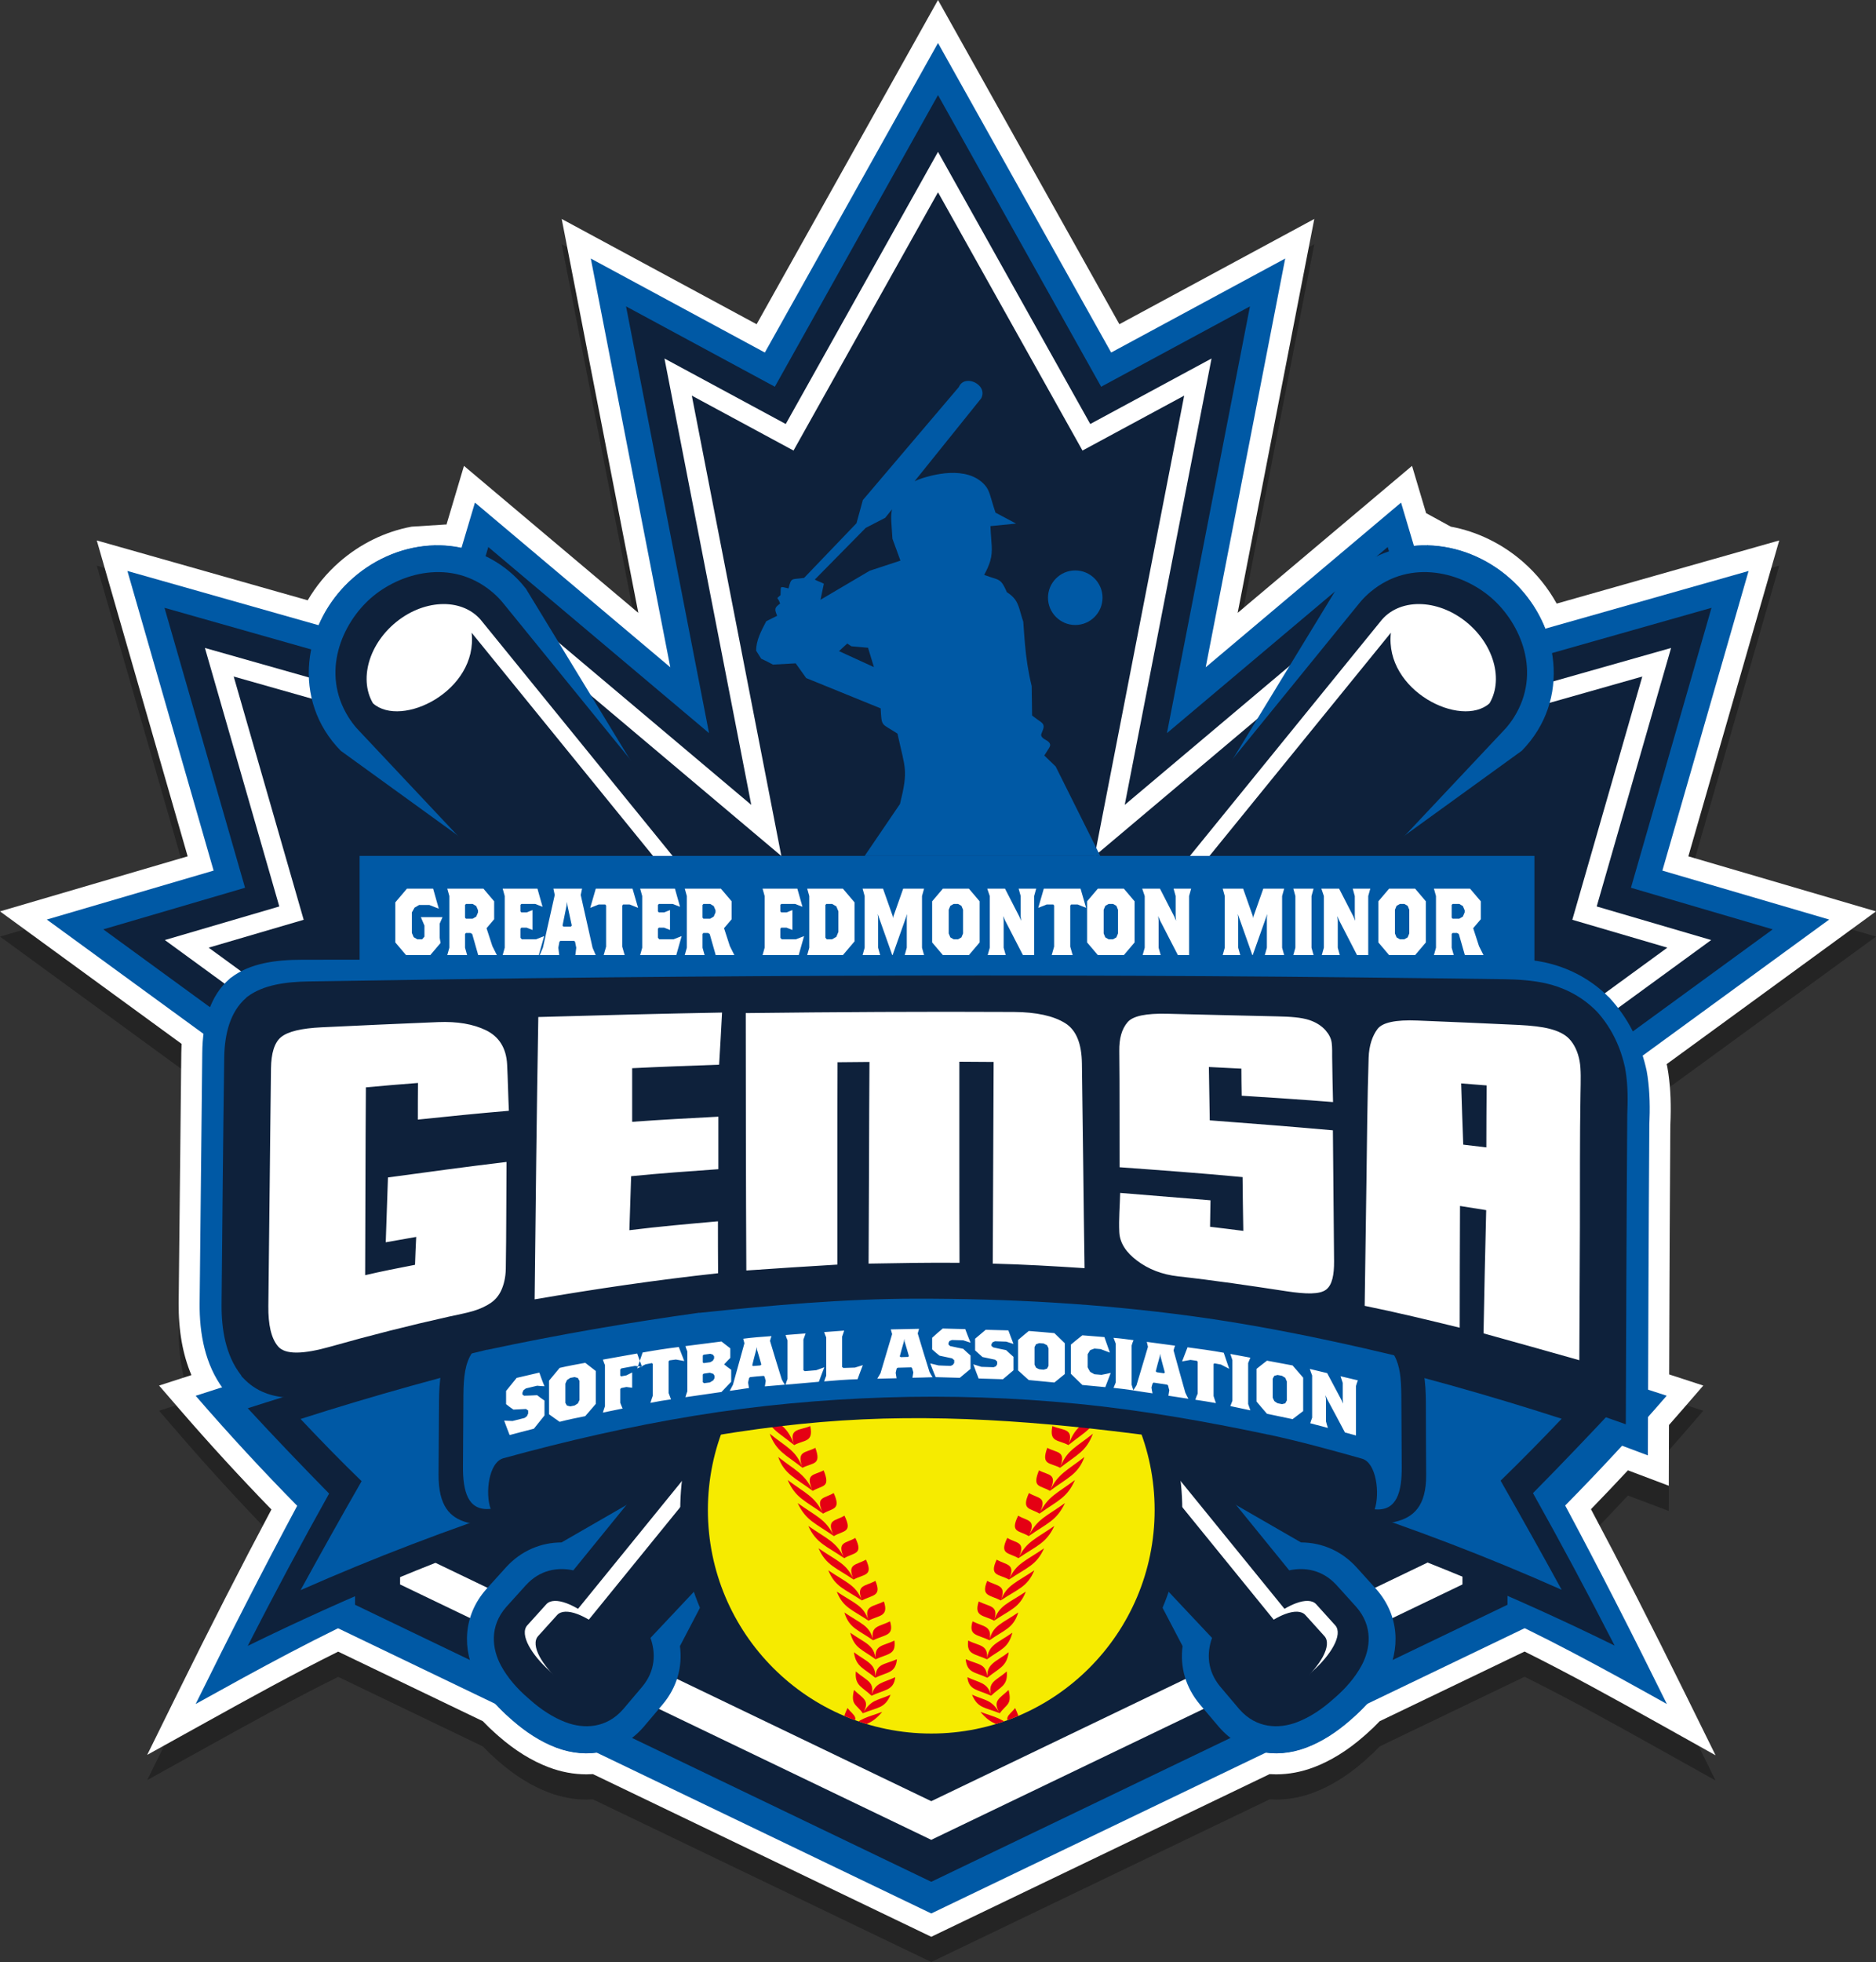 <?xml version="1.0" encoding="utf-8"?>
<!-- Generator: Adobe Illustrator 16.0.0, SVG Export Plug-In . SVG Version: 6.00 Build 0)  -->
<!DOCTYPE svg PUBLIC "-//W3C//DTD SVG 1.1//EN" "http://www.w3.org/Graphics/SVG/1.1/DTD/svg11.dtd">
<svg version="1.1" xmlns="http://www.w3.org/2000/svg" xmlns:xlink="http://www.w3.org/1999/xlink" x="0px" y="0px"
	 width="893.563px" height="933.948px" viewBox="0 0 893.563 933.948" enable-background="new 0 0 893.563 933.948"
	 xml:space="preserve">
<rect x="0" y="0" width="893.563" height="933.948" fill="#333333" stroke="none"/>
<g id="Layer_1">
	<path opacity="0.3" d="M282.43,856.522c-1.031,0.067-2.068,0.102-3.102,0.102c-6.007,0-12.035-1.126-17.917-3.346
		c-8.13-3.071-16.142-8.03-23.814-14.741l-1.274-1.115c-2.23-1.951-4.359-3.999-6.349-6.104l-68.904-33.106
		c-21.787,10.821-43.619,22.918-63.022,33.67l-27.937,15.479l14.119-28.648c15.792-32.043,30.569-60.964,45.047-88.163
		c-15.051-15.488-29.709-31.47-43.641-47.583l-9.868-11.413c0,0,15.055-4.869,15.405-4.982c-4.166-9.81-6.206-21.305-6.081-34.34
		l1.262-119.272c0.013-1.36,0.057-2.715,0.131-4.058L0,445.838l89.384-26.209L46.097,269.266l100.464,28.487
		c3.977-6.785,9.091-12.98,15.071-18.213c9.971-8.725,21.918-14.523,34.446-16.84l16.075-1.025c0.174,0.01,0.348,0.021,0.522,0.033
		l8.32-27.946l83.044,69.966l-36.49-187.499l92.836,50.107L446.781,12l86.396,154.335l92.835-50.107l-36.488,187.499l83.044-69.966
		l6.696,22.494l11.768,6.439c12.538,2.313,24.498,8.114,34.478,16.846c6.451,5.646,11.869,12.378,15.958,19.782l105.999-30.056
		l-43.288,150.363l89.385,26.209l-99.701,72.701c0.089,0.39,0.308,1.399,0.308,1.399l0.492,3.009
		c1.069,7.518,1.368,15.341,0.94,24.604c-0.047,8.652-0.101,17.303-0.154,25.953c-0.107,17.249-0.219,35.085-0.266,52.6
		c-0.036,13.38-0.087,26.767-0.141,40.149c0.644,0.209,16.251,5.3,16.251,5.3l-9.863,11.385c-1.997,2.306-4.098,4.704-6.477,7.396
		l-0.005,1.427c-0.018,4.355-0.034,8.711-0.046,13.061l-0.039,14.426l-13.496-5.098c-1.989-0.752-3.979-1.5-5.97-2.245
		c-5.771,6.2-11.661,12.393-17.602,18.502c14.104,26.481,28.902,55.447,45.114,88.303l14.229,28.839l-28.075-15.684
		c-20.143-11.251-41.515-23.073-62.896-33.699l-69.002,33.154c-1.991,2.106-4.12,4.153-6.349,6.104l-1.269,1.111
		c-7.679,6.715-15.69,11.674-23.818,14.743c-5.881,2.221-11.909,3.347-17.917,3.347c-1.033,0-2.07-0.034-3.102-0.102
		l-161.141,77.426L282.43,856.522z"/>
	<path fill="#FFFFFF" d="M282.43,844.522c-1.031,0.067-2.068,0.102-3.102,0.102c-6.007,0-12.035-1.126-17.917-3.346
		c-8.13-3.071-16.142-8.03-23.814-14.741l-1.274-1.115c-2.23-1.951-4.359-3.999-6.349-6.104l-68.904-33.106
		c-21.787,10.821-43.619,22.918-63.022,33.67l-27.937,15.479l14.119-28.648c15.792-32.043,30.569-60.964,45.047-88.163
		c-15.051-15.488-29.709-31.47-43.641-47.583l-9.868-11.413c0,0,15.055-4.869,15.405-4.982c-4.166-9.81-6.206-21.305-6.081-34.34
		l1.262-119.272c0.013-1.36,0.057-2.715,0.131-4.058L0,433.838l89.384-26.209L46.097,257.266l100.464,28.487
		c3.977-6.785,9.091-12.98,15.071-18.213c9.971-8.725,21.918-14.523,34.446-16.84l16.075-1.025c0.174,0.01,0.348,0.021,0.522,0.033
		l8.32-27.946l83.044,69.966l-36.49-187.499l92.836,50.107L446.781,0l86.396,154.335l92.835-50.107l-36.488,187.499l83.044-69.966
		l6.696,22.494l11.768,6.439c12.538,2.313,24.498,8.114,34.478,16.846c6.451,5.646,11.869,12.378,15.958,19.782l105.999-30.056
		l-43.288,150.363l89.385,26.209l-99.701,72.701c0.089,0.39,0.308,1.399,0.308,1.399l0.492,3.009
		c1.069,7.518,1.368,15.341,0.94,24.604c-0.047,8.652-0.101,17.303-0.154,25.953c-0.107,17.249-0.219,35.085-0.266,52.6
		c-0.036,13.38-0.087,26.767-0.141,40.149c0.644,0.209,16.251,5.3,16.251,5.3l-9.863,11.385c-1.997,2.306-4.098,4.704-6.477,7.396
		l-0.005,1.427c-0.018,4.355-0.034,8.711-0.046,13.061l-0.039,14.426l-13.496-5.098c-1.989-0.752-3.979-1.5-5.97-2.245
		c-5.771,6.2-11.661,12.393-17.602,18.502c14.104,26.481,28.902,55.447,45.114,88.303l14.229,28.839l-28.075-15.684
		c-20.143-11.251-41.515-23.073-62.896-33.699l-69.002,33.154c-1.991,2.106-4.12,4.153-6.349,6.104l-1.269,1.111
		c-7.679,6.715-15.69,11.674-23.818,14.743c-5.881,2.221-11.909,3.347-17.917,3.347c-1.033,0-2.07-0.034-3.102-0.102
		l-161.141,77.426L282.43,844.522z"/>
</g>
<g id="Layer_1_copy">
	<g>
		<g>
			<path fill-rule="evenodd" clip-rule="evenodd" fill="#0059A5" d="M207.128,259.577l-0.028-0.257l0.206,0.254
				c12.395-0.24,24.789,3.624,35.185,12.278c2.165,1.801,4.187,3.775,6.041,5.895c0.676,0.771,1.329,1.563,1.959,2.373
				l193.08,237.434l193.08-237.434c0.63-0.81,1.283-1.602,1.958-2.373c1.854-2.12,3.877-4.093,6.041-5.895
				c10.396-8.654,22.79-12.518,35.185-12.278l0.207-0.254l-0.028,0.257c13.925,0.313,27.839,5.801,38.91,15.489
				c20.972,18.352,28.363,48.814,13.045,73.189c-1.499,2.384-3.187,4.65-5.041,6.77c-0.676,0.771-1.374,1.523-2.093,2.255
				L504.057,591.935l115.622,142.182c9.97,0.031,19.319,4.053,26.387,11.785c0.087,0.096,0.173,0.19,0.259,0.286l8.904,9.854
				c0.151,0.168,0.303,0.337,0.452,0.507c10.699,12.229,11.684,28.316,4.108,42.375c-3.867,7.176-9.445,13.521-15.558,18.868
				l-1.272,1.113c-6.112,5.347-13.138,10.033-20.763,12.913c-14.927,5.637-30.767,2.52-41.455-9.695
				c-0.149-0.17-0.296-0.343-0.442-0.516l-8.586-10.133c-0.082-0.099-0.166-0.197-0.248-0.296
				c-6.759-8.069-9.498-17.831-8.188-27.725L443.571,656.223L323.864,783.455c1.31,9.894-1.429,19.655-8.188,27.725
				c-0.083,0.099-0.166,0.197-0.249,0.296l-8.585,10.133c-0.147,0.173-0.293,0.346-0.442,0.516
				c-10.688,12.215-26.529,15.332-41.456,9.695c-7.625-2.88-14.651-7.566-20.762-12.913l-1.273-1.113
				c-6.111-5.347-11.69-11.692-15.557-18.868c-7.576-14.059-6.591-30.146,4.108-42.375c0.149-0.17,0.3-0.339,0.452-0.507
				l8.903-9.854c0.086-0.096,0.172-0.19,0.26-0.286c7.067-7.732,16.417-11.754,26.386-11.785l115.622-142.182L162.307,357.28
				c-0.718-0.732-1.417-1.484-2.092-2.255c-1.854-2.12-3.543-4.385-5.042-6.77c-15.318-24.375-7.927-54.838,13.045-73.189
				C179.289,265.378,193.203,259.891,207.128,259.577z"/>
			<g>
				<polygon fill-rule="evenodd" clip-rule="evenodd" fill="#0059A5" points="364.302,167.813 446.781,20.474 529.261,167.813 
					612.157,123.07 574.293,317.636 667.338,239.244 689.162,312.548 832.875,271.798 791.815,414.425 871.263,437.721 
					640.71,605.836 685.422,687.324 208.14,687.324 252.852,605.836 22.299,437.721 101.748,414.425 60.688,271.798 204.4,312.548 
					226.224,239.244 319.27,317.636 281.405,123.07 				"/>
				<polygon fill-rule="evenodd" clip-rule="evenodd" fill="#0E213B" points="369.068,184.093 446.781,45.269 524.495,184.093 
					595.369,145.839 555.835,348.982 660.983,260.394 680.932,327.405 815.209,289.331 776.844,422.592 844.367,442.391 
					624.987,602.359 665,675.282 524.979,675.282 451.897,675.282 446.781,675.282 446.781,675.282 441.665,675.282 
					368.583,675.282 228.563,675.282 268.576,602.359 49.195,442.391 116.717,422.592 78.354,289.331 212.629,327.405 
					232.58,260.394 337.727,348.982 298.193,145.839 				"/>
				<polygon fill-rule="evenodd" clip-rule="evenodd" fill="#FFFFFF" points="316.49,170.654 357.844,383.146 239.506,283.444 
					221.598,343.597 97.607,308.439 133.032,431.493 78.508,447.48 285.712,598.57 250.821,662.158 642.742,662.158 607.85,598.57 
					815.054,447.48 760.529,431.493 795.956,308.439 671.964,343.598 654.057,283.444 535.719,383.146 577.072,170.654 
					519.299,201.836 446.781,72.292 374.263,201.836 				"/>
				<polygon fill-rule="evenodd" clip-rule="evenodd" fill="#0E213B" points="329.52,188.324 372.168,407.474 244.438,299.858 
					227.984,355.126 111.317,322.046 144.65,437.831 99.382,451.104 297.915,595.872 266.671,652.813 626.892,652.813 
					595.647,595.872 794.18,451.104 748.912,437.831 782.245,322.046 665.578,355.127 649.125,299.858 521.394,407.474 
					564.042,188.324 515.6,214.471 446.781,91.535 377.962,214.47 				"/>
			</g>
			<path fill-rule="evenodd" clip-rule="evenodd" fill="#0059A5" d="M731.624,566.748v205.7L443.571,910.852L155.518,772.448v-205.7
				h13.59c182.975,0,365.95,0,548.925,0H731.624z"/>
			<path fill-rule="evenodd" clip-rule="evenodd" fill="#0059A5" d="M141.551,716.795c-16.118-16.368-32.234-33.73-48.351-52.37
				c29.851-9.658,59.593-19.288,89.554-27.056c29.75-7.713,59.704-13.492,89.625-19.243c0.14,18.994,0.351,37.92,0.49,56.879
				c0.14,18.96,0.421,37.885,0.631,56.809c-30.062,9.764-60.462,19.754-90.185,32.878c-30.281,13.371-60.124,29.824-90.115,46.441
				C109.317,778.433,125.434,746.869,141.551,716.795L141.551,716.795z M745.519,716.654c16.117,30.037,32.234,61.673,48.422,94.479
				c-30.063-16.794-59.864-33.154-90.186-46.583c-29.818-13.206-60.124-23.221-90.186-32.878c0.14-18.924,0.352-37.85,0.49-56.773
				c0.141-18.959,0.421-37.884,0.631-56.844c29.852,5.681,59.8,11.458,89.555,19.207c29.956,7.803,59.703,17.363,89.625,27.128
				C777.753,682.995,761.636,700.285,745.519,716.654z"/>
			<path fill-rule="evenodd" clip-rule="evenodd" fill="#0E213B" d="M718.034,580.338V763.9L443.571,895.775L169.108,763.9V580.338
				C389.14,580.338,495.885,580.338,718.034,580.338z"/>
			<path fill-rule="evenodd" clip-rule="evenodd" fill="#FFFFFF" d="M696.579,598.75c-168.672,0-337.344,0-506.016,0v155.48
				l253.008,121.566l253.008-121.566V598.75z"/>
			<path fill-rule="evenodd" clip-rule="evenodd" fill="#0E213B" d="M679.995,615.333c-157.616,0-315.232,0-472.849,0v128.468
				l236.425,113.598l236.424-113.598V615.333z"/>
			<path fill-rule="evenodd" clip-rule="evenodd" fill="#0059A5" d="M207.128,259.68l-0.028-0.257l0.206,0.254
				c12.395-0.241,24.789,3.623,35.185,12.277c2.165,1.801,4.187,3.775,6.041,5.895c0.676,0.772,1.329,1.563,1.959,2.374
				l155.58,255.246l37.5,120.857l-74.617,41.094l-45.09,86.138c1.31,9.894-1.429,19.656-8.188,27.725
				c-0.083,0.1-0.166,0.197-0.249,0.296l-8.585,10.133c-0.147,0.173-0.293,0.346-0.442,0.516
				c-10.688,12.215-26.529,15.332-41.456,9.695c-7.625-2.88-14.651-7.566-20.762-12.912l-1.273-1.114
				c-6.111-5.347-11.69-11.692-15.557-18.867c-7.576-14.06-6.591-30.147,4.108-42.375c0.149-0.171,0.3-0.34,0.452-0.508l8.903-9.854
				c0.086-0.095,0.172-0.19,0.26-0.286c7.067-7.732,16.417-11.754,26.386-11.784l122.505-70.574l5.304-137.703l-232.965-168.56
				c-23.541-23.983-18.437-60.908,5.911-82.215C179.289,265.481,193.203,259.993,207.128,259.68z"/>
			<path fill-rule="evenodd" clip-rule="evenodd" fill="#0059A5" d="M680.013,259.68l0.028-0.257l-0.207,0.254
				c-12.395-0.241-24.788,3.623-35.185,12.277c-2.164,1.801-4.187,3.775-6.041,5.895c-0.675,0.772-1.328,1.563-1.958,2.374
				l-155.58,255.246l-37.5,120.857l74.616,41.094l45.091,86.138c-1.311,9.894,1.429,19.656,8.188,27.725
				c0.082,0.1,0.166,0.197,0.248,0.296l8.586,10.133c0.146,0.173,0.293,0.346,0.442,0.516c10.688,12.215,26.528,15.332,41.455,9.695
				c7.625-2.88,14.65-7.566,20.763-12.912l1.272-1.114c6.112-5.347,11.69-11.692,15.558-18.867
				c7.575-14.06,6.591-30.147-4.108-42.375c-0.149-0.171-0.301-0.34-0.452-0.508l-8.904-9.854c-0.086-0.095-0.172-0.19-0.259-0.286
				c-7.067-7.732-16.417-11.754-26.387-11.784l-122.506-70.574l-5.304-137.703l232.965-168.56
				c23.541-23.983,18.437-60.908-5.911-82.215C707.852,265.481,693.938,259.993,680.013,259.68z"/>
			<g>
				<g>
					<path fill-rule="evenodd" clip-rule="evenodd" fill="#0E213B" d="M297.073,813.33l8.585-10.133
						c0.067-0.078,0.135-0.158,0.202-0.239c6.355-7.587,6.537-16.094,3.972-23.276L715.609,348.4
						c0.578-0.585,1.14-1.188,1.683-1.809c1.414-1.616,2.699-3.341,3.835-5.149c13.391-21.307,3.088-44.732-10.636-56.74
						c-13.723-12.008-38.308-19.111-57.649-3.01c-1.641,1.366-3.181,2.868-4.595,4.484c-0.543,0.621-1.065,1.257-1.569,1.909
						L273.071,747.514c-7.46-1.589-15.867-0.279-22.543,7.026c-0.071,0.077-0.142,0.155-0.211,0.232l-8.903,9.854
						c-0.106,0.117-0.213,0.235-0.317,0.354c-8.018,9.163-6.794,19.85-2.472,27.869c3.143,5.834,7.815,11.083,12.715,15.303
						l1.273,1.114c4.833,4.297,10.655,8.23,16.855,10.572c8.522,3.219,19.277,3.014,27.294-6.149
						C296.868,813.572,296.971,813.451,297.073,813.33z"/>
					<path fill-rule="evenodd" clip-rule="evenodd" fill="#FFFFFF" d="M262.842,796.294l0.696,0.619
						c4.609,4.033,9.408,6.991,13.437,8.514c4.337,1.637,7.939,1.602,9.776-0.498c0.015-0.018,0.031-0.035,0.045-0.053l8.735-10.311
						l-0.035,0.042c0.012-0.015,0.024-0.028,0.035-0.042c1.785-2.105,1.333-5.655-0.847-9.702c-0.853-1.581-1.971-3.264-3.319-4.979
						l414.931-441.01c0.338-0.336,0.666-0.683,0.982-1.045c9.313-10.643,5.89-28.872-7.646-40.717
						c-13.537-11.844-32.059-12.818-41.372-2.175c-0.317,0.363-0.617,0.733-0.905,1.114L275.32,765.845
						c-1.879-1.108-3.694-1.993-5.375-2.628c-4.3-1.624-7.879-1.601-9.729,0.447c-0.012,0.013-0.024,0.026-0.037,0.04l0.037-0.04
						l-9.06,10.027c-0.015,0.017-0.031,0.034-0.046,0.052c-1.836,2.099-1.394,5.674,0.804,9.755
						c2.044,3.791,5.613,8.155,10.222,12.188L262.842,796.294z"/>
					<path fill-rule="evenodd" clip-rule="evenodd" fill="#0E213B" d="M267.982,801.435c0.232,0.207,0.464,0.413,0.696,0.619
						c4.609,4.034,9.408,6.991,13.437,8.515c4.337,1.637,7.939,1.601,9.776-0.499c0.016-0.018,0.031-0.035,0.045-0.053
						c2.912-3.437,5.824-6.873,8.736-10.311c-0.012,0.015-0.023,0.027-0.035,0.042c0.012-0.015,0.024-0.028,0.035-0.042
						c1.785-2.104,1.333-5.655-0.848-9.701c-0.853-1.582-1.971-3.265-3.319-4.979c138.311-147.004,276.62-294.006,414.931-441.01
						c0.339-0.335-2.286-8.842-1.968-9.205c-13.527,12-50.058-5.928-46.973-33.619C535.15,457.791,407.806,614.388,280.46,770.987
						c-1.878-1.108-3.694-1.993-5.375-2.629c-4.3-1.624-7.879-1.601-9.729,0.447c-0.012,0.013-0.024,0.026-0.037,0.041
						c0.012-0.015,0.024-0.026,0.037-0.041c-3.02,3.343-6.04,6.686-9.06,10.027c-0.016,0.017-0.031,0.034-0.046,0.052
						c-1.836,2.1-1.395,5.674,0.804,9.755c2.044,3.792,5.613,8.155,10.222,12.188C267.512,801.031,267.747,801.232,267.982,801.435z
						"/>
				</g>
				<g>
					<path fill-rule="evenodd" clip-rule="evenodd" fill="#0E213B" d="M590.069,813.33l-8.586-10.133
						c-0.067-0.078-0.135-0.158-0.202-0.239c-6.354-7.587-6.537-16.094-3.972-23.276L171.533,348.4
						c-0.578-0.585-1.14-1.188-1.683-1.809c-1.415-1.616-2.699-3.341-3.835-5.149c-13.391-21.307-3.088-44.732,10.636-56.74
						c13.723-12.008,38.308-19.111,57.649-3.01c1.642,1.366,3.181,2.868,4.595,4.484c0.543,0.621,1.066,1.257,1.569,1.909
						L614.07,747.514c7.46-1.589,15.867-0.279,22.544,7.026c0.071,0.077,0.142,0.155,0.211,0.232l8.903,9.854
						c0.106,0.117,0.213,0.235,0.316,0.354c8.019,9.163,6.794,19.85,2.472,27.869c-3.143,5.834-7.814,11.083-12.715,15.303
						l-1.273,1.114c-4.833,4.297-10.655,8.23-16.855,10.572c-8.522,3.219-19.276,3.014-27.294-6.149
						C590.274,813.572,590.17,813.451,590.069,813.33z"/>
					<path fill-rule="evenodd" clip-rule="evenodd" fill="#FFFFFF" d="M624.299,796.294l-0.696,0.619
						c-4.609,4.033-9.407,6.991-13.437,8.514c-4.337,1.637-7.938,1.602-9.775-0.498c-0.016-0.018-0.031-0.035-0.045-0.053
						l-8.736-10.311l0.035,0.042c-0.012-0.015-0.024-0.028-0.035-0.042c-1.784-2.105-1.332-5.655,0.848-9.702
						c0.853-1.581,1.971-3.264,3.319-4.979l-414.931-441.01c-0.339-0.336-0.666-0.683-0.983-1.045
						c-9.313-10.643-5.889-28.872,7.647-40.717c13.537-11.844,32.059-12.818,41.372-2.175c0.317,0.363,0.618,0.733,0.905,1.114
						l382.035,469.793c1.878-1.108,3.694-1.993,5.375-2.628c4.3-1.624,7.879-1.601,9.729,0.447c0.013,0.013,0.024,0.026,0.037,0.04
						l-0.037-0.04l9.06,10.027c0.016,0.017,0.031,0.034,0.047,0.052c1.837,2.099,1.395,5.674-0.804,9.755
						c-2.044,3.791-5.612,8.155-10.223,12.188L624.299,796.294z"/>
					<path fill-rule="evenodd" clip-rule="evenodd" fill="#0E213B" d="M619.159,801.435c-0.232,0.207-0.464,0.413-0.696,0.619
						c-4.609,4.034-9.408,6.991-13.437,8.515c-4.338,1.637-7.939,1.601-9.776-0.499c-0.015-0.018-0.03-0.035-0.044-0.053
						c-2.912-3.437-5.824-6.873-8.736-10.311c0.013,0.015,0.022,0.027,0.035,0.042c-0.013-0.015-0.024-0.028-0.035-0.042
						c-1.785-2.104-1.332-5.655,0.848-9.701c0.853-1.582,1.971-3.265,3.318-4.979c-138.31-147.004-276.62-294.006-414.93-441.01
						c-0.339-0.335,2.285-8.842,1.967-9.205c13.527,12,50.057-5.928,46.973-33.619C351.992,457.791,479.335,614.388,606.68,770.987
						c1.879-1.108,3.695-1.993,5.376-2.629c4.3-1.624,7.879-1.601,9.729,0.447c0.012,0.013,0.023,0.026,0.036,0.041
						c-0.013-0.015-0.024-0.026-0.036-0.041c3.02,3.343,6.04,6.686,9.06,10.027c0.016,0.017,0.031,0.034,0.047,0.052
						c1.836,2.1,1.395,5.674-0.804,9.755c-2.045,3.792-5.613,8.155-10.223,12.188C619.629,801.031,619.395,801.232,619.159,801.435z
						"/>
				</g>
			</g>
			<g>
				<circle fill-rule="evenodd" clip-rule="evenodd" fill="#0E213B" cx="443.571" cy="718.8" r="119.563"/>
				<circle fill-rule="evenodd" clip-rule="evenodd" fill="#F6EB00" cx="443.571" cy="718.8" r="106.398"/>
				<g>
					<defs>
						<circle id="SVGID_1_" cx="443.571" cy="718.8" r="106.398"/>
					</defs>
					<clipPath id="SVGID_2_">
						<use xlink:href="#SVGID_1_"  overflow="visible"/>
					</clipPath>
					<g clip-path="url(#SVGID_2_)">
						<path fill-rule="evenodd" clip-rule="evenodd" fill="#E50013" d="M492.274,643.568c5.088,0.122,8.944-0.355,11.931,0.055
							c2.69,0.371,4.575,1.65,6.025,4.886c2.682-3.003,5.246-4.971,6.804-7.013c1.536-2.015,2.011-4.148-0.535-6.984
							c-2.056,2.799-4.278,4.676-5.75,6.687c-1.456,1.989-1.969,4.075-0.519,7.311c-4.221-0.484-7.581-0.33-10.188-0.802
							C497.404,647.228,495.164,646.195,492.274,643.568L492.274,643.568z M484.7,636.921c5.106,0.004,8.901-0.432,12.195-0.242
							c3.229,0.185,5.928,0.998,8.839,3.691c2.018-2.748,4.271-4.624,5.314-6.492c1.025-1.839,0.779-3.668-2.172-6.313
							c-2.021,2.772-4.252,4.696-5.255,6.513c-1.029,1.865-0.799,3.6,2.112,6.293c-5.156-0.094-8.957,0.34-12.214,0.152
							C490.286,640.335,487.6,639.476,484.7,636.921L484.7,636.921z M474.222,631.638c4.286,1.902,7.659,2.354,11.428,2.327
							c3.541-0.025,7.344-0.475,12.483-0.472c-2.937-2.529-3.707-4.134-3.268-5.702c0.453-1.617,2.233-3.347,3.426-5.829
							c4.563,1.93,5.756,3.413,5.058,5.068c-0.771,1.825-3.23,3.716-5.216,6.463c-2.937-2.529-6.172-3.112-10.073-3.002
							C484.283,630.598,480.081,631.242,474.222,631.638L474.222,631.638z M463.245,626.761c4.198,1.861,7.577,2.298,11.264,2.176
							c3.746-0.125,7.928-0.817,13.779-1.167c-4.345-1.921-5.316-3.37-4.917-4.96c0.398-1.589,2.071-3.313,3.135-5.763
							c4.507,1.887,5.587,3.33,5.204,4.918c-0.381,1.589-2.197,3.32-3.422,5.805c-4.345-1.921-7.791-2.364-11.538-2.227
							C473.028,625.68,468.917,626.354,463.245,626.761L463.245,626.761z M473.783,822.894c4.294,1.436,7.43,2.163,10.459,3.141
							c3.422,1.104,7.079,2.481,12.545,5.493c-0.228-1.804,0.467-2.823-0.478-4.072c-0.985-1.303-3.041-2.873-6.344-6.077
							c-0.604,1.906-1.945,3.054-1.442,4.319c0.518,1.3,2.798,2.818,8.264,5.83c-5.583-1.418-9.212-2.04-12.658-3.107
							C480.842,827.403,477.801,825.934,473.783,822.894L473.783,822.894z M466.979,814.889c2.601,3.09,4.711,4.588,7.135,5.628
							c2.459,1.055,5.193,1.7,9.421,3.163c-3.159-3.121-4.061-4.764-3.679-6.094c0.416-1.452,2.105-2.498,3.669-4.54
							c1.474,3.281,2.096,4.967,1.951,6.327c-0.143,1.34-1.401,2.404-1.941,4.307c-3.159-3.121-5.507-4.575-7.912-5.668
							C473.338,816.974,470.747,816.291,466.979,814.889L466.979,814.889z M462.992,806.718c3.168,1.417,5.637,2.005,7.68,3.071
							c1.99,1.039,3.587,2.578,5.547,5.758c1.372-2.006,2.994-3.135,3.919-4.533c0.947-1.434,1.055-3.22,0.276-6.549
							c-2.37,2.189-4.071,3.31-5.048,4.749c-0.963,1.418-1.107,3.153,0.853,6.333c-3.542-1.439-6.254-2.036-8.338-3.073
							C465.8,811.438,464.297,809.871,462.992,806.718L462.992,806.718z M460.783,798.379c0.317,3.266,1.714,4.782,3.785,5.807
							c2.036,1.006,4.487,1.608,7.502,3.013c-0.786-3.281-0.295-5.079,1.089-6.533c1.487-1.562,3.808-2.776,6.375-5.026
							c0.327,3.407-0.425,5.263-1.882,6.798c-1.38,1.454-3.451,2.705-5.582,4.762c-0.786-3.281-2.219-4.75-4.13-5.807
							C466.095,800.372,463.734,799.788,460.783,798.379L460.783,798.379z M459.987,789.828c3.085,1.354,5.619,1.854,7.364,2.882
							c1.732,1.021,2.711,2.568,2.95,5.935c2.589-2.181,4.861-3.476,6.628-5.043c1.82-1.613,3.051-3.564,3.526-7.096
							c-3.25,2.412-5.824,3.733-7.615,5.344c-1.768,1.592-2.778,3.429-2.539,6.795c-2.923-1.388-5.367-1.956-7.104-2.947
							C461.389,794.666,460.269,793.121,459.987,789.828L459.987,789.828z M461.151,780.958c-0.434,3.457,0.361,4.972,2,5.997
							c1.621,1.015,4.055,1.568,6.984,2.908c0.311-3.472,1.571-5.377,3.579-7.028c2.04-1.677,4.856-3.08,8.505-5.636
							c-1,3.682-2.322,5.641-4.311,7.311c-1.966,1.652-4.661,3.021-7.773,5.354c0.311-3.472-0.537-5.038-2.148-6.057
							C466.371,782.783,463.954,782.306,461.151,780.958L461.151,780.958z M463.237,771.791c2.621,1.314,4.979,1.827,6.521,2.87
							c1.497,1.014,2.264,2.622,1.571,6.144c3.475-2.451,6.364-3.93,8.635-5.669c2.27-1.739,3.907-3.832,5.039-7.57
							c-3.849,2.64-6.831,4.163-9.182,5.962c-2.261,1.731-3.8,3.756-4.492,7.277c-2.744-1.33-5.194-1.867-6.838-2.849
							C462.803,776.948,462.188,775.383,463.237,771.791L463.237,771.791z M466.182,762.333c-1.217,3.674-0.618,5.275,0.855,6.309
							c1.471,1.029,3.912,1.483,6.496,2.825c1.123-3.668,2.85-5.745,5.291-7.565c2.474-1.846,5.67-3.485,9.791-6.26
							c-1.501,3.881-3.388,6.041-5.839,7.882c-2.396,1.798-5.467,3.379-9.243,5.943c1.123-3.668,0.61-5.309-0.853-6.332
							C471.201,764.097,468.774,763.627,466.182,762.333L466.182,762.333z M470.215,752.523c2.399,1.329,4.756,1.771,6.147,2.848
							c1.355,1.046,1.755,2.68,0.301,6.463c4.078-2.702,7.311-4.367,9.852-6.24c2.612-1.927,4.519-4.154,6.151-8.09
							c-4.261,2.877-7.438,4.574-10.049,6.511c-2.579,1.913-4.5,4.036-5.954,7.819c-2.557-1.319-4.869-1.795-6.273-2.84
							C469.036,757.986,468.6,756.339,470.215,752.523L470.215,752.523z M474.733,742.421c-1.853,3.927-1.615,5.66-0.271,6.712
							c1.315,1.029,3.7,1.428,6.159,2.777c1.626-3.888,3.691-6.139,6.342-8.102c2.718-2.014,5.999-3.788,10.343-6.787
							c-1.813,4.087-3.865,6.367-6.538,8.348c-2.696,1.998-5.988,3.718-10.146,6.541c1.626-3.888,1.341-5.591,0.01-6.647
							C479.335,744.237,477.068,743.756,474.733,742.421L474.733,742.421z M479.788,732.075c2.205,1.367,4.478,1.746,5.711,2.832
							c1.225,1.079,1.456,2.792-0.412,6.814c4.34-2.976,7.659-4.726,10.375-6.79c2.705-2.056,4.839-4.409,6.724-8.548
							c-4.382,3.049-7.674,4.894-10.402,6.979c-2.696,2.06-4.828,4.337-6.696,8.359c-2.331-1.358-4.609-1.779-5.865-2.846
							C478.008,737.846,477.795,736.104,479.788,732.075L479.788,732.075z M484.975,721.487c-2.04,4.125-1.897,5.854-0.709,6.903
							c1.214,1.072,3.476,1.467,5.744,2.829c1.904-4.07,4.027-6.415,6.751-8.525c2.748-2.13,6.103-4.052,10.498-7.194
							c-2.024,4.241-4.123,6.618-6.879,8.744c-2.711,2.091-6.056,3.955-10.37,6.976c1.904-4.07,1.739-5.855,0.552-6.917
							C489.352,723.218,487.151,722.832,484.975,721.487L484.975,721.487z M490.094,710.714c2.208,1.344,4.385,1.741,5.619,2.815
							c1.199,1.045,1.389,2.82-0.595,6.989c4.36-3.116,7.691-5.021,10.336-7.159c2.646-2.139,4.71-4.587,6.55-8.839
							c-4.249,3.203-7.493,5.147-10.171,7.312c-2.646,2.138-4.731,4.518-6.715,8.687c-2.205-1.366-4.416-1.782-5.552-2.842
							C488.399,716.585,488.208,714.877,490.094,710.714L490.094,710.714z M494.874,699.92c-1.663,4.124-1.605,5.943-0.41,7.001
							c1.179,1.043,3.388,1.426,5.628,2.767c1.896-4.209,4.05-6.641,6.672-8.823c2.653-2.209,5.775-4.169,9.767-7.331
							c-1.479,4.157-3.53,6.66-6.207,8.862c-2.697,2.219-5.986,4.113-10.231,7.292c1.896-4.209,1.732-6.018,0.577-7.082
							C499.489,701.52,497.251,701.183,494.874,699.92L494.874,699.92z M498.826,689.206c2.376,1.262,4.607,1.581,5.933,2.606
							c1.31,1.012,1.677,2.779,0.204,6.889c3.989-3.138,7.104-5.074,9.601-7.272c2.497-2.197,4.416-4.706,6.005-8.965
							c-4.076,3.307-7.263,5.295-9.76,7.493s-4.373,4.635-5.846,8.744c-2.41-1.259-4.725-1.564-6.032-2.576
							C497.604,695.1,497.318,693.342,498.826,689.206L498.826,689.206z M501.25,678.85c-0.794,3.972-0.095,5.573,1.481,6.523
							c1.551,0.935,3.791,1.235,6.165,2.521c1.484-4.182,3.004-6.548,5.244-8.703c2.24-2.158,5.169-4.105,8.927-7.368
							c-0.903,4.072-2.481,6.481-4.734,8.646c-2.264,2.175-5.394,4.143-9.437,7.425c1.484-4.182,0.725-5.851-0.847-6.775
							C506.458,680.183,503.994,679.97,501.25,678.85L501.25,678.85z M502.265,668.894c0.196,3.648,1.014,5.229,2.605,6.143
							c1.605,0.922,4.088,1.146,6.835,2.243c0.856-3.977,2.487-6.408,4.694-8.597c2.184-2.166,4.86-4.131,8.131-7.291
							c0.01,3.848-1.617,6.291-3.899,8.521c-2.281,2.229-5.279,4.205-8.926,7.367c0.856-3.977,0.287-5.76-1.403-6.622
							C508.563,669.771,505.612,669.763,502.265,668.894L502.265,668.894z M501.668,659.443c0.199,3.624,1.466,5.089,3.527,5.848
							c2.003,0.737,4.827,0.816,8.241,1.657c-0.192-3.672,0.899-5.964,2.794-8.048c1.943-2.139,4.736-4.146,8.081-7.381
							c0.075,3.82-1.049,6.179-2.987,8.295c-1.933,2.109-4.695,4.072-7.888,7.134c-0.192-3.672-1.404-5.156-3.457-5.898
							C507.965,660.319,505.085,660.261,501.668,659.443L501.668,659.443z M497.857,651.142c4.22,0.483,7.53,0.333,10.118,0.854
							c2.61,0.525,4.532,1.722,5.052,5.302c3.239-3.159,5.986-5.141,7.616-7.209c1.554-1.972,2.032-4.079,0.66-7.414
							c-2.749,3.031-5.288,4.996-6.801,6.99c-1.506,1.987-1.995,4.053-1.476,7.633c-3.448-0.816-6.539-0.812-9.105-1.32
							C501.318,655.462,499.38,654.304,497.857,651.142z"/>
						<path fill-rule="evenodd" clip-rule="evenodd" fill="#E50013" d="M394.916,643.568c-5.089,0.122-8.945-0.355-11.931,0.055
							c-2.69,0.371-4.575,1.65-6.024,4.886c-2.683-3.003-5.248-4.971-6.804-7.013c-1.537-2.015-2.011-4.148,0.535-6.984
							c2.055,2.799,4.278,4.676,5.75,6.687c1.456,1.989,1.969,4.075,0.52,7.311c4.22-0.484,7.58-0.33,10.188-0.802
							C389.785,647.228,392.027,646.195,394.916,643.568L394.916,643.568z M402.49,636.921c-5.107,0.004-8.901-0.432-12.196-0.242
							c-3.228,0.185-5.927,0.998-8.839,3.691c-2.017-2.748-4.271-4.624-5.314-6.492c-1.025-1.839-0.778-3.668,2.172-6.313
							c2.02,2.772,4.252,4.696,5.254,6.513c1.03,1.865,0.799,3.6-2.112,6.293c5.157-0.094,8.958,0.34,12.214,0.152
							C396.904,640.335,399.59,639.476,402.49,636.921L402.49,636.921z M412.967,631.638c-4.286,1.902-7.658,2.354-11.428,2.327
							c-3.54-0.025-7.343-0.475-12.483-0.472c2.937-2.529,3.707-4.134,3.268-5.702c-0.453-1.617-2.233-3.347-3.426-5.829
							c-4.564,1.93-5.756,3.413-5.058,5.068c0.771,1.825,3.231,3.716,5.216,6.463c2.937-2.529,6.171-3.112,10.074-3.002
							C402.908,630.598,407.109,631.242,412.967,631.638L412.967,631.638z M423.945,626.761c-4.198,1.861-7.577,2.298-11.264,2.176
							c-3.745-0.125-7.927-0.817-13.779-1.167c4.346-1.921,5.316-3.37,4.917-4.96c-0.397-1.589-2.071-3.313-3.134-5.763
							c-4.508,1.887-5.586,3.33-5.205,4.918c0.382,1.589,2.198,3.32,3.422,5.805c4.346-1.921,7.791-2.364,11.539-2.227
							C414.161,625.68,418.273,626.354,423.945,626.761L423.945,626.761z M413.407,822.894c-4.294,1.436-7.43,2.163-10.459,3.141
							c-3.421,1.104-7.08,2.481-12.544,5.493c0.227-1.804-0.468-2.823,0.477-4.072c0.984-1.303,3.04-2.873,6.343-6.077
							c0.604,1.906,1.945,3.054,1.442,4.319c-0.516,1.3-2.798,2.818-8.262,5.83c5.582-1.418,9.211-2.04,12.657-3.107
							C406.348,827.403,409.389,825.934,413.407,822.894L413.407,822.894z M420.211,814.889c-2.602,3.09-4.711,4.588-7.135,5.628
							c-2.459,1.055-5.193,1.7-9.42,3.163c3.159-3.121,4.061-4.764,3.678-6.094c-0.417-1.452-2.105-2.498-3.669-4.54
							c-1.474,3.281-2.096,4.967-1.951,6.327c0.143,1.34,1.402,2.404,1.942,4.307c3.159-3.121,5.506-4.575,7.911-5.668
							C413.852,816.974,416.443,816.291,420.211,814.889L420.211,814.889z M424.198,806.718c-3.167,1.417-5.636,2.005-7.68,3.071
							c-1.991,1.039-3.586,2.578-5.547,5.758c-1.371-2.006-2.994-3.135-3.919-4.533c-0.947-1.434-1.054-3.22-0.277-6.549
							c2.371,2.189,4.072,3.31,5.048,4.749c0.962,1.418,1.108,3.153-0.853,6.333c3.542-1.439,6.254-2.036,8.338-3.073
							C421.39,811.438,422.893,809.871,424.198,806.718L424.198,806.718z M426.407,798.379c-0.317,3.266-1.713,4.782-3.785,5.807
							c-2.037,1.006-4.487,1.608-7.501,3.013c0.785-3.281,0.294-5.079-1.09-6.533c-1.488-1.562-3.807-2.776-6.375-5.026
							c-0.328,3.407,0.426,5.263,1.882,6.798c1.379,1.454,3.452,2.705,5.583,4.762c0.785-3.281,2.217-4.75,4.129-5.807
							C421.094,800.372,423.456,799.788,426.407,798.379L426.407,798.379z M427.204,789.828c-3.085,1.354-5.62,1.854-7.365,2.882
							c-1.733,1.021-2.711,2.568-2.95,5.935c-2.589-2.181-4.861-3.476-6.628-5.043c-1.82-1.613-3.051-3.564-3.526-7.096
							c3.251,2.412,5.825,3.733,7.615,5.344c1.769,1.592,2.779,3.429,2.54,6.795c2.923-1.388,5.368-1.956,7.104-2.947
							C425.801,794.666,426.921,793.121,427.204,789.828L427.204,789.828z M426.04,780.958c0.433,3.457-0.362,4.972-2.001,5.997
							c-1.621,1.015-4.055,1.568-6.984,2.908c-0.31-3.472-1.571-5.377-3.579-7.028c-2.041-1.677-4.857-3.08-8.505-5.636
							c1.001,3.682,2.323,5.641,4.31,7.311c1.966,1.652,4.661,3.021,7.774,5.354c-0.31-3.472,0.537-5.038,2.148-6.057
							C420.82,782.783,423.236,782.306,426.04,780.958L426.04,780.958z M423.953,771.791c-2.621,1.314-4.979,1.827-6.52,2.87
							c-1.499,1.014-2.265,2.622-1.571,6.144c-3.476-2.451-6.365-3.93-8.636-5.669c-2.269-1.739-3.906-3.832-5.039-7.57
							c3.849,2.64,6.832,4.163,9.181,5.962c2.262,1.731,3.8,3.756,4.494,7.277c2.743-1.33,5.194-1.867,6.836-2.849
							C424.386,776.948,425.001,775.383,423.953,771.791L423.953,771.791z M421.007,762.333c1.218,3.674,0.619,5.275-0.856,6.309
							c-1.47,1.029-3.912,1.483-6.496,2.825c-1.123-3.668-2.85-5.745-5.29-7.565c-2.474-1.846-5.67-3.485-9.792-6.26
							c1.5,3.881,3.388,6.041,5.839,7.882c2.395,1.798,5.466,3.379,9.242,5.943c-1.123-3.668-0.61-5.309,0.853-6.332
							C415.99,764.097,418.415,763.627,421.007,762.333L421.007,762.333z M416.974,752.523c-2.398,1.329-4.755,1.771-6.147,2.848
							c-1.355,1.046-1.754,2.68-0.301,6.463c-4.078-2.702-7.31-4.367-9.852-6.24c-2.612-1.927-4.518-4.154-6.151-8.09
							c4.261,2.877,7.437,4.574,10.049,6.511c2.579,1.913,4.5,4.036,5.954,7.819c2.557-1.319,4.869-1.795,6.273-2.84
							C418.154,757.986,418.589,756.339,416.974,752.523L416.974,752.523z M412.457,742.421c1.853,3.927,1.615,5.66,0.271,6.712
							c-1.315,1.029-3.7,1.428-6.159,2.777c-1.626-3.888-3.691-6.139-6.342-8.102c-2.718-2.014-6-3.788-10.342-6.787
							c1.813,4.087,3.864,6.367,6.537,8.348c2.696,1.998,5.988,3.718,10.147,6.541c-1.626-3.888-1.342-5.591-0.009-6.647
							C407.854,744.237,410.122,743.756,412.457,742.421L412.457,742.421z M407.402,732.075c-2.205,1.367-4.477,1.746-5.71,2.832
							c-1.225,1.079-1.456,2.792,0.411,6.814c-4.339-2.976-7.658-4.726-10.374-6.79c-2.706-2.056-4.839-4.409-6.725-8.548
							c4.383,3.049,7.674,4.894,10.402,6.979c2.697,2.06,4.83,4.337,6.696,8.359c2.332-1.358,4.61-1.779,5.866-2.846
							C409.181,737.846,409.395,736.104,407.402,732.075L407.402,732.075z M402.215,721.487c2.04,4.125,1.896,5.854,0.708,6.903
							c-1.214,1.072-3.476,1.467-5.744,2.829c-1.904-4.07-4.027-6.415-6.751-8.525c-2.748-2.13-6.103-4.052-10.498-7.194
							c2.024,4.241,4.124,6.618,6.879,8.744c2.711,2.091,6.056,3.955,10.37,6.976c-1.904-4.07-1.738-5.855-0.552-6.917
							C397.838,723.218,400.038,722.832,402.215,721.487L402.215,721.487z M397.095,710.714c-2.208,1.344-4.385,1.741-5.619,2.815
							c-1.2,1.045-1.389,2.82,0.595,6.989c-4.36-3.116-7.691-5.021-10.336-7.159c-2.646-2.139-4.71-4.587-6.55-8.839
							c4.25,3.203,7.494,5.147,10.171,7.312c2.646,2.138,4.731,4.518,6.715,8.687c2.206-1.366,4.417-1.782,5.552-2.842
							C398.791,716.585,398.983,714.877,397.095,710.714L397.095,710.714z M392.316,699.92c1.663,4.124,1.605,5.943,0.41,7.001
							c-1.179,1.043-3.387,1.426-5.627,2.767c-1.895-4.209-4.05-6.641-6.672-8.823c-2.653-2.209-5.775-4.169-9.767-7.331
							c1.479,4.157,3.531,6.66,6.208,8.862c2.697,2.219,5.986,4.113,10.231,7.292c-1.895-4.209-1.733-6.018-0.578-7.082
							C387.7,701.52,389.938,701.183,392.316,699.92L392.316,699.92z M388.364,689.206c-2.376,1.262-4.607,1.581-5.933,2.606
							c-1.309,1.012-1.676,2.779-0.203,6.889c-3.988-3.138-7.104-5.074-9.601-7.272c-2.497-2.197-4.416-4.706-6.004-8.965
							c4.076,3.307,7.263,5.295,9.76,7.493c2.498,2.198,4.373,4.635,5.845,8.744c2.41-1.259,4.725-1.564,6.032-2.576
							C389.585,695.1,389.873,693.342,388.364,689.206L388.364,689.206z M385.94,678.85c0.794,3.972,0.094,5.573-1.481,6.523
							c-1.551,0.935-3.792,1.235-6.166,2.521c-1.484-4.182-3.003-6.548-5.244-8.703c-2.24-2.158-5.169-4.105-8.927-7.368
							c0.903,4.072,2.482,6.481,4.734,8.646c2.264,2.175,5.394,4.143,9.436,7.425c-1.484-4.182-0.724-5.851,0.848-6.775
							C380.731,680.183,383.196,679.97,385.94,678.85L385.94,678.85z M384.925,668.894c-0.197,3.648-1.015,5.229-2.606,6.143
							c-1.606,0.922-4.088,1.146-6.835,2.243c-0.857-3.977-2.487-6.408-4.694-8.597c-2.184-2.166-4.86-4.131-8.131-7.291
							c-0.01,3.848,1.617,6.291,3.899,8.521c2.281,2.229,5.28,4.205,8.926,7.367c-0.857-3.977-0.287-5.76,1.404-6.622
							C378.626,669.771,381.578,669.763,384.925,668.894L384.925,668.894z M385.521,659.443c-0.2,3.624-1.466,5.089-3.528,5.848
							c-2.003,0.737-4.828,0.816-8.241,1.657c0.193-3.672-0.899-5.964-2.792-8.048c-1.945-2.139-4.738-4.146-8.083-7.381
							c-0.075,3.82,1.049,6.179,2.987,8.295c1.934,2.109,4.696,4.072,7.888,7.134c0.193-3.672,1.405-5.156,3.457-5.898
							C379.225,660.319,382.104,660.261,385.521,659.443L385.521,659.443z M389.333,651.142c-4.219,0.483-7.53,0.333-10.117,0.854
							c-2.612,0.525-4.533,1.722-5.052,5.302c-3.24-3.159-5.986-5.141-7.617-7.209c-1.554-1.972-2.033-4.079-0.661-7.414
							c2.75,3.031,5.289,4.996,6.801,6.99c1.507,1.987,1.997,4.053,1.477,7.633c3.448-0.816,6.538-0.812,9.105-1.32
							C385.872,655.462,387.809,654.304,389.333,651.142z"/>
					</g>
				</g>
			</g>
			<g>
				<path fill-rule="evenodd" clip-rule="evenodd" fill="#0059A5" d="M414.26,271.678c4.875-1.602,9.752-3.206,14.629-4.809
					c-1.269-3.473-2.539-6.946-3.807-10.419c-0.411-7.16-0.908-10.051-0.347-13.218c0.047-0.268,0.098-0.531,0.152-0.789
					l-3.261,4.056l-9.262,4.774l-24.259,24.613c1.002,0.668,3.312,1.336,4.313,2.003c-0.534,2.538-1.069,5.075-1.604,7.614
					C398.63,280.896,406.446,276.287,414.26,271.678L414.26,271.678z M435.645,229.062c2.347-1.083,4.992-1.911,7.875-2.612
					c5.597-1.359,12.212-2.03,17.844-0.344c2.959,0.885,5.651,2.424,7.775,4.856c2.405,2.752,2.467,5.479,5.033,13.065
					c3.867,2.032,7.05,3.725,9.817,5.21c-4.073,0.401-8.147,0.801-12.222,1.201c0.289,8.034,1.354,11.582-0.129,16.651
					c-0.55,1.884-1.452,3.98-2.878,6.592c4.901,1.824,6.707,1.761,8.268,3.561c0.789,0.912,1.519,2.301,2.554,4.654
					c1.804,1.141,3.019,2.267,3.9,3.472c2.002,2.734,2.302,5.877,3.913,10.555c0.552,7.798,0.94,13.836,1.96,20.392
					c0.499,3.208,1.15,6.542,2.046,10.266c0.067,4.674,0.135,9.35,0.202,14.025c3.328,2.662,5.039,3.216,5.425,4.625
					c0.477,1.732-1.425,3.978-1.068,4.969c0.729,2.03,3.579,2.015,4.192,4.044c0.323,1.071-0.691,2.063-2.74,5.397
					c1.804,1.736,3.607,3.474,5.411,5.21c7.08,14.192,14.16,28.382,21.239,42.573c-37.402,0-74.806,0-112.208,0
					c5.61-8.247,11.222-16.494,16.831-24.741c4.083-16.59,2.404-16.751-1.202-33.461c-7.826-5.148-7.496-2.933-8.015-12.022
					c-11.821-4.809-23.644-9.617-35.464-14.426c-1.67-2.337-3.34-4.676-5.01-7.014c-3.608,0.2-7.213,0.401-10.821,0.601
					c-1.853-1.003-3.725-1.937-5.61-2.805c-0.801-1.269-1.604-2.539-2.405-3.807c-0.009-5.056,2.496-9.517,4.81-14.025
					c1.736-0.869,3.472-1.736,5.209-2.605c-1.367-3.189-1.322-3.826,1.403-5.811c-1.093-3.457-2.318-1.77,0.2-4.008
					c0.232-4.649-0.617-4.187,3.807-3.206c1.383-5.519,1.376-4.064,7.415-5.01l24.954-26.015l3.034-11.036l45.718-53.789
					c2.737-6.51,14.094-1.1,10.619,5.412L435.645,229.062L435.645,229.062z M399.631,309.949c5.543,2.539,11.088,5.076,16.632,7.614
					c-0.936-3.073-1.872-6.145-2.807-9.217c-2.637-0.233-5.276-0.466-7.915-0.701c-0.668-0.434-1.335-0.868-2.003-1.301
					C402.236,307.545,400.934,308.748,399.631,309.949z"/>
				<path fill-rule="evenodd" clip-rule="evenodd" fill="#0059A5" d="M512.161,297.513c7.153,0,12.988-5.834,12.988-12.987
					s-5.835-12.987-12.988-12.987c-7.152,0-12.987,5.834-12.987,12.987S505.008,297.513,512.161,297.513z"/>
			</g>
			<rect x="171.286" y="407.424" fill-rule="evenodd" clip-rule="evenodd" fill="#0059A5" width="559.571" height="62.799"/>
			<polygon fill-rule="evenodd" clip-rule="evenodd" fill="#FFFFFF" points="210.787,436.571 200.456,436.571 202.164,440.587 
				202.164,445.859 201.097,447.114 198.749,447.114 197.041,446.11 196.188,444.102 196.188,434.312 197.468,432.053 
				199.602,430.798 204.512,430.798 208.994,432.555 206.305,423.017 193.839,423.017 188.29,429.542 188.29,448.62 
				193.412,454.645 204.939,454.645 209.848,448.871 209.421,446.361 209.421,439.684 			"/>
			<polygon fill-rule="evenodd" clip-rule="evenodd" fill="#FFFFFF" points="382.989,445.608 379.147,447.114 372.316,447.114 
				371.676,446.361 371.676,442.094 372.103,441.592 374.665,441.592 377.439,442.696 377.439,433.208 374.665,434.312 
				372.103,434.312 371.676,433.81 371.676,430.798 372.103,430.296 378.72,430.296 382.221,431.651 379.788,423.017 
				363.224,423.017 364.206,426.531 364.206,451.13 363.224,454.645 380.427,454.645 			"/>
			<polygon fill-rule="evenodd" clip-rule="evenodd" fill="#FFFFFF" points="611.668,454.645 610.686,451.13 610.686,426.531 
				611.668,423.017 601.721,423.017 597.111,436.069 596.897,437.073 596.727,436.069 592.116,423.017 582.382,423.017 
				583.365,426.531 583.365,451.13 582.382,454.645 590.75,454.645 589.768,451.13 589.768,436.822 589.554,435.065 
				590.195,436.822 596.513,454.645 596.684,454.645 603.001,436.822 603.642,435.065 603.429,436.822 603.429,451.13 
				602.447,454.645 			"/>
			<path fill-rule="evenodd" clip-rule="evenodd" fill="#FFFFFF" d="M236.656,454.645l-2.134-4.267l-2.775-8.535l3.629-4.267v-8.535
				l-5.124-6.024h-17.204l0.982,3.514v24.6l-0.982,3.514h9.435l-0.982-3.514v-6.526l0.427-0.502h2.135l0.854,0.502l2.86,10.041
				H236.656L236.656,454.645z M227.691,434.312l-0.854,2.008l-1.708,1.004h-3.202l-0.427-0.502v-6.024l0.427-0.502h3.202
				l1.708,1.004l0.854,2.008V434.312z"/>
			<polygon fill-rule="evenodd" clip-rule="evenodd" fill="#FFFFFF" points="259.195,445.608 255.353,447.114 248.522,447.114 
				247.882,446.361 247.882,442.094 248.309,441.592 250.87,441.592 253.645,442.696 253.645,433.208 250.87,434.312 
				248.309,434.312 247.882,433.81 247.882,430.798 248.309,430.296 254.926,430.296 258.427,431.651 255.993,423.017 
				239.429,423.017 240.411,426.531 240.411,451.13 239.429,454.645 256.633,454.645 			"/>
			<path fill-rule="evenodd" clip-rule="evenodd" fill="#FFFFFF" d="M283.74,454.645l-1.494-3.514l-5.635-25.102l0.641-3.012H263.59
				l0.641,3.012l-5.635,25.102l-1.537,3.514h9.306l-0.427-3.514l0.512-2.761l0.427-0.502h6.617l0.427,0.502l0.555,2.761
				l-0.427,3.514H283.74L283.74,454.645z M272.342,440.587l-0.427,0.502h-3.543l-0.427-0.502l1.921-9.539l0.214-1.757l0.213,1.757
				L272.342,440.587z"/>
			<polygon fill-rule="evenodd" clip-rule="evenodd" fill="#FFFFFF" points="303.931,432.153 301.284,423.017 283.781,423.017 
				281.135,432.153 285.19,430.547 288.264,430.547 288.69,431.049 288.69,450.628 287.538,454.645 297.528,454.645 
				296.375,450.628 296.375,431.049 296.802,430.547 299.875,430.547 			"/>
			<polygon fill-rule="evenodd" clip-rule="evenodd" fill="#FFFFFF" points="324.677,445.608 320.835,447.114 314.005,447.114 
				313.364,446.361 313.364,442.094 313.791,441.592 316.353,441.592 319.127,442.696 319.127,433.208 316.353,434.312 
				313.791,434.312 313.364,433.81 313.364,430.798 313.791,430.296 320.408,430.296 323.909,431.651 321.476,423.017 
				304.911,423.017 305.894,426.531 305.894,451.13 304.911,454.645 322.116,454.645 			"/>
			<path fill-rule="evenodd" clip-rule="evenodd" fill="#FFFFFF" d="M349.777,454.645l-2.135-4.267l-2.774-8.535l3.628-4.267v-8.535
				l-5.123-6.024H326.17l0.982,3.514v24.6l-0.982,3.514h9.435l-0.982-3.514v-6.526l0.427-0.502h2.135l0.854,0.502l2.86,10.041
				H349.777L349.777,454.645z M340.813,434.312l-0.854,2.008l-1.708,1.004h-3.202l-0.427-0.502v-6.024l0.427-0.502h3.202
				l1.708,1.004l0.854,2.008V434.312z"/>
			<path fill-rule="evenodd" clip-rule="evenodd" fill="#FFFFFF" d="M407.022,448.118v-18.576l-5.549-6.526h-16.991l0.982,3.514
				v24.6l-0.982,3.514h16.991L407.022,448.118L407.022,448.118z M399.338,443.6l-0.982,2.36l-2.006,1.155h-2.562l-0.64-0.753
				v-15.563l0.427-0.502h2.775l2.006,1.155l0.982,2.359V443.6z"/>
			<polygon fill-rule="evenodd" clip-rule="evenodd" fill="#FFFFFF" points="440.148,454.645 439.167,451.13 439.167,426.531 
				440.148,423.017 430.202,423.017 425.591,436.069 425.377,437.073 425.207,436.069 420.596,423.017 410.863,423.017 
				411.845,426.531 411.845,451.13 410.863,454.645 419.23,454.645 418.248,451.13 418.248,436.822 418.035,435.065 
				418.675,436.822 424.994,454.645 425.164,454.645 431.482,436.822 432.123,435.065 431.909,436.822 431.909,451.13 
				430.927,454.645 			"/>
			<path fill-rule="evenodd" clip-rule="evenodd" fill="#FFFFFF" d="M466.615,448.62v-19.58l-5.123-6.024h-12.38l-5.123,6.024v19.58
				l5.123,6.024h12.38L466.615,448.62L466.615,448.62z M458.717,444.353l-0.769,1.857l-1.58,0.904h-2.134l-1.58-0.904l-0.769-1.857
				v-11.296l0.769-1.857l1.58-0.904h2.134l1.58,0.904l0.769,1.857V444.353z"/>
			<polygon fill-rule="evenodd" clip-rule="evenodd" fill="#FFFFFF" points="493.55,423.017 485.183,423.017 486.166,426.531 
				486.166,436.32 486.378,438.328 485.525,436.32 478.695,423.017 470.242,423.017 471.437,426.531 471.437,451.13 
				470.455,454.645 479.036,454.645 478.054,451.13 478.054,438.078 477.84,436.069 478.695,438.078 487.232,454.645 
				492.569,454.645 492.569,426.531 			"/>
			<polygon fill-rule="evenodd" clip-rule="evenodd" fill="#FFFFFF" points="517.328,432.153 514.68,423.017 497.177,423.017 
				494.531,432.153 498.586,430.547 501.661,430.547 502.087,431.049 502.087,450.628 500.934,454.645 510.923,454.645 
				509.771,450.628 509.771,431.049 510.198,430.547 513.272,430.547 			"/>
			<path fill-rule="evenodd" clip-rule="evenodd" fill="#FFFFFF" d="M540.421,448.62v-19.58l-5.123-6.024h-12.38l-5.123,6.024v19.58
				l5.123,6.024h12.38L540.421,448.62L540.421,448.62z M532.524,444.353l-0.769,1.857l-1.58,0.904h-2.134l-1.58-0.904l-0.769-1.857
				v-11.296l0.769-1.857l1.58-0.904h2.134l1.58,0.904l0.769,1.857V444.353z"/>
			<polygon fill-rule="evenodd" clip-rule="evenodd" fill="#FFFFFF" points="567.357,423.017 558.99,423.017 559.972,426.531 
				559.972,436.32 560.185,438.328 559.332,436.32 552.5,423.017 544.048,423.017 545.244,426.531 545.244,451.13 544.262,454.645 
				552.842,454.645 551.861,451.13 551.861,438.078 551.647,436.069 552.5,438.078 561.039,454.645 566.375,454.645 
				566.375,426.531 			"/>
			<polygon fill-rule="evenodd" clip-rule="evenodd" fill="#FFFFFF" points="625.668,454.645 624.687,451.13 624.687,426.531 
				625.668,423.017 616.021,423.017 617.003,426.531 617.003,451.13 616.021,454.645 			"/>
			<polygon fill-rule="evenodd" clip-rule="evenodd" fill="#FFFFFF" points="652.69,423.017 644.323,423.017 645.305,426.531 
				645.305,436.32 645.518,438.328 644.665,436.32 637.833,423.017 629.381,423.017 630.577,426.531 630.577,451.13 
				629.595,454.645 638.175,454.645 637.194,451.13 637.194,438.078 636.98,436.069 637.833,438.078 646.372,454.645 
				651.708,454.645 651.708,426.531 			"/>
			<path fill-rule="evenodd" clip-rule="evenodd" fill="#FFFFFF" d="M679.157,448.62v-19.58l-5.123-6.024h-12.38l-5.123,6.024v19.58
				l5.123,6.024h12.38L679.157,448.62L679.157,448.62z M671.258,444.353l-0.768,1.857l-1.58,0.904h-2.135l-1.579-0.904l-0.769-1.857
				v-11.296l0.769-1.857l1.579-0.904h2.135l1.58,0.904l0.768,1.857V444.353z"/>
			<path fill-rule="evenodd" clip-rule="evenodd" fill="#FFFFFF" d="M706.604,454.645l-2.134-4.267l-2.775-8.535l3.629-4.267v-8.535
				l-5.123-6.024h-17.204l0.982,3.514v24.6l-0.982,3.514h9.435l-0.981-3.514v-6.526l0.427-0.502h2.135l0.854,0.502l2.86,10.041
				H706.604L706.604,454.645z M697.639,434.312l-0.854,2.008l-1.707,1.004h-3.202l-0.427-0.502v-6.024l0.427-0.502h3.202
				l1.707,1.004l0.854,2.008V434.312z"/>
			<path fill-rule="evenodd" clip-rule="evenodd" fill="#0059A5" d="M634.382,462.861c8.339-5.184,19.83-6.639,31.463-6.639
				c16.047,0,32.094,0,48.211,0c7.007,0,14.155,0.319,21.513,1.846c10.371,2.201,20.672,7.065,29.501,15.409
				c0.49,0.497,0.98,0.994,1.542,1.455c0.421,0.532,0.911,1.065,1.401,1.599c8.619,9.835,13.805,21.479,16.327,33.268
				c0.07,0.427,0.14,0.853,0.21,1.278c0.07,0.427,0.141,0.853,0.21,1.278c1.121,7.882,1.191,15.551,0.842,22.937
				c-0.141,26.273-0.351,52.548-0.421,78.786c-0.07,26.239-0.21,52.513-0.28,78.716c-18.989-7.172-37.979-14.132-56.9-20.309
				c0,0.036,0,0.106,0,0.143c-7.848-2.593-15.696-5.256-23.475-7.706c-10.512-2.911-21.022-5.858-31.463-8.77
				c0-0.035,0-0.106,0-0.177c-14.855-3.906-29.642-7.386-44.428-10.83c-2.242-0.391-4.414-0.853-6.656-1.349
				c-17.169-3.125-34.337-6.179-51.505-8.877c-6.797-0.852-13.875-2.627-20.882-5.29c0,0.959,0,1.917,0,2.876
				c-37.84-3.729-75.679-6.64-113.45-6.392c-37.779,0.249-75.61,3.8-113.38,8.345c0-0.036,0-0.036,0-0.071
				c-29.852,4.758-59.703,10.332-89.485,16.972c-2.593,0.639-5.185,1.243-7.848,1.812c-1.332,0.354-2.663,0.709-3.994,1.101
				c0-0.036,0-0.036,0-0.107c-18.149,4.971-36.228,9.906-54.308,15.622c-20.531,6.959-43.937,10.049-59.422-6.958
				c-0.28-0.284-0.491-0.533-0.701-0.781c-0.21-0.32-0.42-0.568-0.631-0.853c-8.688-11.61-11.421-26.345-11.282-40.867
				c0.21-19.918,0.421-39.838,0.631-59.684c0.209-19.849,0.421-39.731,0.63-59.579c0.141-14.166,3.644-27.055,13.034-35.15
				c0.07-0.106,0.211-0.213,0.351-0.319c0.14-0.071,0.28-0.178,0.42-0.284c8.97-6.852,21.443-8.45,33.636-8.45
				c18.499-0.036,37.069-0.036,55.639-0.071c7.918,0,16.188,0.888,24.386,3.018c0-1.243,0-2.45,0.07-3.729
				c51.574,0,103.149,0,154.724,0c0,0.179,0,0.32,0,0.462c31.813,0,63.627,0,95.44,0c12.824,0.106,26.349,1.988,39.032,7.456
				c8.408-5.858,20.812-7.669,33.635-7.527c17.238,0,34.477,0,51.784,0c8.269-0.142,17.028,0.391,25.788,2.627
				c0.561,0.177,1.121,0.32,1.682,0.462c0.561,0.213,1.121,0.391,1.752,0.603C629.967,460.907,632.209,461.831,634.382,462.861z"/>
			<path fill-rule="evenodd" clip-rule="evenodd" fill="#0E213B" d="M156.757,710.973c-12.894,23.078-25.857,47.222-38.751,72.501
				c47.79-23.397,95.651-43.209,143.442-59.293c-0.141-15.374-0.352-30.748-0.491-46.157c-0.14-15.373-0.28-30.819-0.42-46.229
				c-47.58,10.51-95.09,23.362-142.53,38.559C130.9,684.343,143.863,697.835,156.757,710.973z"/>
			<path fill-rule="evenodd" clip-rule="evenodd" fill="#0059A5" d="M248.624,646.033c0.07,11.718,0.282,23.47,0.351,35.15
				c0.07,11.752,0.28,23.434,0.35,35.08c-35.387,11.646-70.775,25.066-106.162,40.689c9.67-17.646,19.34-34.938,29.081-51.875
				c-9.74-9.408-19.411-19.349-29.081-29.611C178.27,664.212,213.447,654.484,248.624,646.033z"/>
			<path fill-rule="evenodd" clip-rule="evenodd" fill="#0E213B" d="M730.173,710.759c12.964,23.114,25.856,47.187,38.891,72.573
				c-47.86-23.505-95.721-43.353-143.511-59.542c0.139-15.339,0.314-30.678,0.42-46.087c0.104-15.373,0.21-30.783,0.42-46.157
				c47.511,10.51,95.091,23.435,142.671,38.701C756.03,684.131,743.137,697.659,730.173,710.759z"/>
			<path fill-rule="evenodd" clip-rule="evenodd" fill="#0059A5" d="M638.306,645.82c-0.07,11.716-0.28,23.435-0.351,35.115
				c-0.07,11.682-0.21,23.398-0.28,35.044c35.388,11.61,70.774,25.031,106.162,40.796c-9.67-17.682-19.411-35.009-29.08-51.944
				c9.669-9.41,19.41-19.28,29.08-29.471C708.661,663.963,673.483,654.199,638.306,645.82z"/>
			<path fill-rule="evenodd" clip-rule="evenodd" fill="#0E213B" d="M251.918,702.167c52.976-13.066,105.866-24.086,158.998-26.523
				c52.939-2.429,105.952,3.196,158.928,10.83l0,0c21.233,4.367,42.465,9.231,63.768,14.947c0.141,8.592,0.28,17.185,0.49,25.813
				c20.462-3.941,45.339,4.864,45.198-25.14c-0.07-11.539-0.141-23.113-0.141-34.652c-0.069-9.125-0.7-18.782-6.236-27.729
				c-5.605-8.948-14.225-13.67-23.124-16.403c-0.281-0.106-0.49-0.178-0.701-0.214c-26.487-5.22-52.976-9.373-79.394-13.065
				c0,0,0,0,0-0.035c-10.861-1.172-21.723-2.38-32.585-3.551c-46.879-3.302-93.786-5.395-140.638-3.125
				c-46.924,2.275-93.759,8.806-140.639,16.404c0,0.035,0,0.035,0,0.035c-0.07,0-0.14,0-0.14,0l0,0
				c-5.536,1.101-11.072,2.166-16.607,3.23c-0.28,0.071-0.491,0.178-0.631,0.178c-8.97,2.77-17.588,7.526-23.194,16.439
				c-5.536,8.911-6.096,18.604-6.167,27.694c-0.07,11.574-0.14,23.113-0.21,34.652c-0.14,30.039,22.074,21.979,42.605,26.062
				C251.637,719.387,251.778,710.795,251.918,702.167z"/>
			<path fill-rule="evenodd" clip-rule="evenodd" fill="#0059A5" d="M220.734,664.07c-0.07,11.361-0.14,22.688-0.21,34.05
				c-0.07,11.787,2.313,21.304,13.174,20.131c-2.663-7.313-0.981-22.154,6.097-24.106c30.342-8.345,60.7-15.278,91.096-20.24
				c30.292-4.944,60.741-7.722,91.097-8.697c30.333-0.977,60.785,0.056,91.097,3.018c30.378,2.968,60.823,8.309,91.235,14.734
				c0,0,0,0,0-0.035c14.786,3.195,29.571,7.242,44.428,11.433c6.937,1.988,8.548,16.759,6.025,24.108
				c10.652,1.029,12.965-8.486,12.895-20.238c-0.07-11.397-0.141-22.76-0.211-34.121c-0.14-15.551-2.172-24.143-18.709-29.575
				c-14.856-3.16-29.712-6.179-44.567-8.593c0,0,0,0,0-0.035c-17.519-2.841-35.038-5.327-52.485-7.386
				c-54.448-4.722-108.942-7.772-163.273-4.509c-54.45,3.271-108.825,12.568-163.202,23.362c0,0.036,0,0.036,0,0.036
				c-0.07,0-0.14,0.035-0.14,0.035c0,2.06,0,4.118,0,6.178C221.506,648.802,220.805,655.335,220.734,664.07z"/>
			<path fill-rule="evenodd" clip-rule="evenodd" fill="#FFFFFF" d="M259.346,673.798c0-2.344,0-4.723,0-7.102
				c-1.191-0.78-2.383-1.669-3.504-2.557c-2.032,0.107-4.134,0.214-6.236,0.25c-0.281-0.178-0.492-0.392-0.771-0.568
				c0-0.249,0-0.568,0-0.853c0.14-0.391,0.35-0.817,0.49-1.207c0.35-0.249,0.771-0.568,1.191-0.853
				c1.752-0.426,3.504-0.853,5.326-1.278c1.121,0.143,2.313,0.214,3.504,0.249c-0.911-2.095-1.682-4.332-2.453-6.498
				c-3.644,0.853-7.287,1.705-10.792,2.521c-1.681,2.059-3.363,4.118-5.044,6.213c0,2.061,0,4.154,0,6.284
				c1.121,0.924,2.242,1.775,3.503,2.593c1.962-0.071,3.994-0.178,6.026-0.285c0.28,0.25,0.631,0.498,0.981,0.711
				c0,0.497,0,0.994,0,1.491c-0.21,0.391-0.42,0.816-0.561,1.208c-0.35,0.283-0.771,0.567-1.121,0.852
				c-1.962,0.496-3.854,0.994-5.746,1.455c-1.332-0.035-2.663-0.106-3.995-0.177c0.841,2.271,1.683,4.58,2.593,6.852
				c3.784-0.994,7.708-2.022,11.563-3.017C255.982,677.953,257.664,675.893,259.346,673.798L259.346,673.798z M444.201,655.583
				c-0.561-0.816-1.051-1.669-1.472-2.521c-1.892-6.072-3.784-12.179-5.606-18.32c0.21-0.711,0.421-1.456,0.631-2.202
				c-4.484,0.106-8.97,0.213-13.454,0.284c0.21,0.781,0.42,1.491,0.631,2.237c-1.822,6.214-3.714,12.427-5.536,18.604
				c-0.561,0.889-1.051,1.775-1.542,2.628c3.014-0.07,6.096-0.178,9.18-0.213c-0.14-0.853-0.28-1.705-0.42-2.593
				c0.14-0.674,0.281-1.349,0.49-2.059c0.141-0.106,0.281-0.249,0.491-0.354c2.103-0.071,4.274-0.144,6.447-0.179
				c0.14,0.107,0.28,0.249,0.42,0.391c0.141,0.64,0.35,1.278,0.561,1.953c-0.141,0.888-0.281,1.74-0.42,2.591
				C437.754,655.796,440.978,655.69,444.201,655.583L444.201,655.583z M432.918,645.571c-0.139,0.106-0.28,0.249-0.42,0.355
				c-1.191,0.071-2.313,0.106-3.434,0.106c-0.21-0.106-0.351-0.248-0.49-0.355c0.63-2.343,1.261-4.722,1.961-7.065
				c0.07-0.425,0.14-0.851,0.21-1.313c0.07,0.463,0.07,0.889,0.141,1.313C431.588,640.92,432.288,643.263,432.918,645.571
				L432.918,645.571z M283.801,668.259c0-5.219,0-10.403,0-15.622c-1.682-1.278-3.363-2.593-5.045-3.906
				c-4.065,0.746-8.129,1.456-12.193,2.415c-1.681,1.988-3.363,4.047-5.044,6.071c0,5.361,0,10.688,0,16.013
				c1.681,1.243,3.363,2.414,5.044,3.586c4.064-1.064,8.128-1.881,12.193-2.697C280.438,672.166,282.12,670.248,283.801,668.259
				L283.801,668.259z M276.023,666.414c-0.28,0.532-0.561,1.136-0.771,1.633c-0.49,0.354-1.051,0.71-1.541,0.993
				c-0.701,0.144-1.471,0.32-2.102,0.428c-0.561-0.107-1.052-0.249-1.542-0.392c-0.28-0.391-0.561-0.852-0.771-1.277
				c0-3.054,0-6.107,0-9.161c0.21-0.532,0.491-1.137,0.771-1.704c0.49-0.355,0.981-0.674,1.542-1.029
				c0.631-0.107,1.401-0.249,2.102-0.391c0.49,0.177,1.051,0.283,1.541,0.427c0.21,0.461,0.491,0.958,0.771,1.384
				C276.023,660.341,276.023,663.395,276.023,666.414L276.023,666.414z M305.805,650.649c-0.771-2.131-1.612-4.261-2.313-6.356
				c-5.466,0.995-10.932,1.954-16.328,2.912c0.281,0.888,0.631,1.811,0.981,2.628c0,6.533,0,13.066,0,19.563
				c-0.351,1.029-0.701,2.023-0.981,3.018c3.083-0.639,6.237-1.278,9.391-1.918c-0.421-0.922-0.771-1.811-1.121-2.732
				c0-2.167,0-4.368,0-6.569c0.14-0.142,0.28-0.319,0.49-0.462c0.771-0.178,1.612-0.354,2.453-0.496
				c0.91,0.142,1.822,0.248,2.732,0.354c0-2.413,0-4.828,0-7.277c-0.911,0.461-1.822,0.959-2.732,1.385
				c-0.841,0.142-1.683,0.284-2.453,0.461c-0.21-0.106-0.351-0.177-0.49-0.319c0-0.959,0-1.917,0-2.911
				c0.14-0.178,0.28-0.355,0.49-0.532c2.172-0.391,4.275-0.782,6.517-1.208C303.563,650.365,304.684,650.506,305.805,650.649
				L305.805,650.649z M325.916,647.879c-1.331-0.213-2.663-0.462-3.994-0.71c-0.981,0.142-2.033,0.248-3.013,0.391
				c-0.141,0.178-0.28,0.319-0.42,0.426c0,5.077,0,10.119,0,15.161c0.35,1.03,0.771,1.953,1.121,2.982
				c-3.224,0.426-6.517,0.993-9.811,1.669c0.351-1.102,0.701-2.202,1.121-3.338c0-5.077,0-10.154,0-15.232
				c-0.139-0.106-0.279-0.213-0.42-0.354c-0.981,0.212-1.961,0.391-3.013,0.568c-1.331,0.675-2.663,1.349-3.994,1.988
				c0.841-2.521,1.752-5.077,2.593-7.599c5.676-1.029,11.492-1.917,17.239-2.627C324.164,643.406,325.075,645.677,325.916,647.879
				L325.916,647.879z M348.27,657.75c0-1.919,0-3.836,0-5.717c-1.191-0.816-2.313-1.705-3.364-2.557
				c0.911-1.029,1.962-2.06,2.943-3.089c0-1.491,0-3.019,0-4.545c-1.401-1.065-2.803-2.166-4.205-3.267
				c-5.815,0.745-11.492,1.456-17.168,2.201c0.281,0.853,0.561,1.739,0.912,2.557c0,6.356,0,12.676,0,18.96
				c-0.351,0.923-0.631,1.883-0.912,2.806c5.676-0.816,11.353-1.634,17.168-2.485C345.186,660.981,346.728,659.348,348.27,657.75
				L348.27,657.75z M340.141,646.672c-0.21,0.355-0.42,0.674-0.561,1.029c-0.42,0.214-0.84,0.497-1.261,0.746
				c-1.051,0.142-2.102,0.283-3.153,0.426c-0.141-0.143-0.281-0.213-0.421-0.355c0-1.065,0-2.13,0-3.23
				c0.141-0.143,0.281-0.319,0.421-0.426c1.051-0.178,2.102-0.284,3.153-0.426c0.421,0.106,0.841,0.248,1.261,0.391
				c0.141,0.283,0.351,0.567,0.561,0.851C340.141,646.033,340.141,646.353,340.141,646.672L340.141,646.672z M340.351,656.01
				c-0.21,0.355-0.42,0.674-0.561,1.029c-0.561,0.354-1.121,0.711-1.682,1.03c-0.911,0.106-1.892,0.248-2.733,0.354
				c-0.209-0.142-0.42-0.319-0.631-0.462c0-1.242,0-2.449,0-3.656c0.141-0.143,0.281-0.32,0.421-0.427
				c0.98-0.142,1.961-0.284,2.943-0.426c0.561,0.178,1.121,0.354,1.682,0.532c0.14,0.32,0.35,0.604,0.561,0.888
				C340.351,655.264,340.351,655.655,340.351,656.01L340.351,656.01z M373.847,659.134c-3.224,0.285-6.377,0.568-9.53,0.816
				c0.139-0.852,0.28-1.774,0.42-2.663c-0.21-0.674-0.42-1.313-0.561-1.988c-0.14-0.142-0.28-0.248-0.42-0.354
				c-2.172,0.143-4.415,0.354-6.517,0.604c-0.141,0.142-0.281,0.319-0.421,0.427c-0.21,0.745-0.35,1.419-0.491,2.165
				c0.141,0.853,0.281,1.74,0.42,2.592c-3.083,0.462-6.166,0.924-9.179,1.35c0.49-0.994,0.981-1.918,1.542-2.912
				c1.822-6.567,3.644-13.137,5.466-19.74c-0.141-0.675-0.35-1.42-0.561-2.167c4.485-0.603,8.969-0.922,13.454-1.242
				c-0.28,0.746-0.49,1.527-0.7,2.273c1.822,6.178,3.714,12.248,5.605,18.355C372.795,657.5,373.286,658.318,373.847,659.134
				L373.847,659.134z M362.635,649.548c-0.63-2.344-1.331-4.651-2.032-6.995c-0.07-0.427-0.14-0.852-0.21-1.313
				c-0.07,0.461-0.14,0.886-0.209,1.348c-0.701,2.45-1.262,4.864-1.893,7.351c0.141,0.105,0.28,0.178,0.42,0.319
				c1.121-0.071,2.242-0.178,3.434-0.284C362.284,649.833,362.425,649.691,362.635,649.548L362.635,649.548z M392.626,650.861
				c-1.332,0.498-2.593,0.924-3.854,1.385c-1.822,0.178-3.644,0.32-5.396,0.463c-0.281-0.106-0.49-0.32-0.701-0.463
				c0-4.864,0-9.729,0-14.593c0.35-0.958,0.701-1.917,1.051-2.91c-3.223,0.248-6.376,0.497-9.53,0.745
				c0.21,0.853,0.561,1.704,0.912,2.521c0,6.142,0,12.284,0,18.392c-0.351,0.923-0.701,1.846-0.912,2.733
				c5.255-0.462,10.581-0.888,15.836-1.384C390.875,655.478,391.715,653.17,392.626,650.861L392.626,650.861z M410.985,649.833
				c-0.91,2.236-1.681,4.474-2.522,6.71c-5.326,0.142-10.652,0.567-15.907,1.03c0.28-0.889,0.631-1.776,0.981-2.699
				c0-6.071,0-12.142,0-18.249c-0.351-0.782-0.701-1.669-0.981-2.521c3.153-0.248,6.307-0.462,9.53-0.71
				c-0.28,0.958-0.63,1.882-0.98,2.841c0,4.829,0,9.657,0,14.485c0.21,0.142,0.42,0.32,0.63,0.462
				c1.752-0.07,3.574-0.142,5.466-0.177C408.393,650.613,409.655,650.258,410.985,649.833L410.985,649.833z M462.28,651.607
				c-1.751,1.421-3.434,2.841-5.114,4.261c-3.855-0.106-7.709-0.248-11.493-0.319c-0.911-2.166-1.752-4.331-2.593-6.533
				c1.332,0.32,2.663,0.64,3.995,0.959c1.891,0.106,3.783,0.143,5.745,0.213c0.351-0.143,0.701-0.319,1.052-0.496
				c0.21-0.249,0.42-0.605,0.63-0.925c0-0.425,0-0.887,0-1.313c-0.35-0.248-0.7-0.604-0.98-0.852
				c-2.032-0.426-4.064-0.852-6.026-1.278c-1.262-0.995-2.383-1.988-3.504-2.982c0-1.882,0-3.692,0-5.539
				c1.682-1.526,3.363-3.019,5.045-4.403c3.504,0.107,7.147,0.179,10.722,0.285c0.841,2.131,1.612,4.296,2.522,6.462
				c-1.191-0.355-2.382-0.746-3.503-1.136c-1.822-0.036-3.574-0.106-5.326-0.142c-0.42,0.142-0.841,0.319-1.191,0.461
				c-0.14,0.319-0.351,0.639-0.49,0.958c0,0.249,0,0.497,0,0.746c0.28,0.213,0.49,0.461,0.771,0.709
				c2.103,0.463,4.204,0.924,6.237,1.314c1.121,1.065,2.312,2.166,3.503,3.196C462.28,647.381,462.28,649.512,462.28,651.607
				L462.28,651.607z M482.742,652.282c0-2.13,0-4.26,0-6.391c-1.191-1.029-2.382-2.131-3.503-3.195
				c-2.104-0.427-4.205-0.853-6.167-1.313c-0.281-0.249-0.561-0.498-0.842-0.746c0-0.213,0-0.497,0-0.746
				c0.141-0.283,0.352-0.639,0.561-0.959c0.352-0.105,0.701-0.283,1.121-0.461c1.753,0.071,3.574,0.106,5.396,0.178
				c1.121,0.354,2.242,0.746,3.434,1.101c-0.841-2.131-1.612-4.332-2.452-6.462c-3.645-0.106-7.218-0.213-10.792-0.283
				c-1.682,1.384-3.363,2.839-5.046,4.259c0,1.848,0,3.693,0,5.54c1.191,1.064,2.313,2.095,3.505,3.159
				c2.031,0.427,3.994,0.853,6.025,1.278c0.281,0.284,0.631,0.568,0.981,0.853c0,0.462,0,0.888,0,1.35
				c-0.21,0.319-0.421,0.603-0.561,0.923c-0.421,0.177-0.841,0.319-1.121,0.461c-1.962-0.035-3.925-0.142-5.816-0.177
				c-1.331-0.391-2.593-0.781-3.854-1.207c0.771,2.236,1.682,4.509,2.522,6.746c3.854,0.106,7.638,0.213,11.563,0.354
				C479.377,655.123,481.06,653.703,482.742,652.282L482.742,652.282z M507.198,654.056c0-4.899,0-9.764,0-14.627
				c-1.683-1.633-3.294-3.23-4.976-4.829c-4.134-0.391-8.198-0.71-12.193-1.029c-1.752,1.42-3.433,2.841-5.115,4.297
				c0,4.828,0,9.621,0,14.45c1.683,1.562,3.363,3.089,5.115,4.615c3.995,0.391,8.06,0.746,12.193,1.172
				C503.904,656.756,505.515,655.407,507.198,654.056L507.198,654.056z M499.419,650.187c-0.21,0.462-0.491,0.889-0.701,1.314
				c-0.56,0.177-1.051,0.354-1.611,0.496c-0.7-0.07-1.401-0.105-2.103-0.213c-0.49-0.178-1.051-0.461-1.541-0.78
				c-0.211-0.427-0.491-0.924-0.701-1.421c0-2.805,0-5.574,0-8.343c0.21-0.428,0.49-0.889,0.701-1.351
				c0.49-0.177,1.051-0.318,1.541-0.533c0.701,0.072,1.402,0.144,2.103,0.179c0.561,0.319,1.052,0.532,1.611,0.816
				c0.21,0.461,0.491,0.995,0.701,1.456C499.419,644.578,499.419,647.381,499.419,650.187L499.419,650.187z M529.061,653.525
				c-1.472,0.319-2.943,0.674-4.415,0.923c-1.121-0.106-2.313-0.213-3.363-0.284c-0.701-0.355-1.402-0.745-2.033-1.136
				c-0.42-0.71-0.84-1.421-1.19-2.167c0-2.095,0-4.117,0-6.213c0.351-0.639,0.771-1.278,1.19-1.952
				c0.631-0.249,1.332-0.497,2.033-0.746c0.98,0.071,1.962,0.142,2.943,0.249c1.471,0.533,2.942,1.101,4.414,1.668
				c-0.841-2.449-1.752-4.936-2.593-7.384c-3.573-0.284-7.007-0.569-10.511-0.853c-1.893,1.49-3.714,2.946-5.466,4.438
				c0,4.616,0,9.232,0,13.883c1.752,1.739,3.573,3.515,5.466,5.326c3.644,0.354,7.217,0.674,10.932,1.029
				C527.309,658.07,528.219,655.796,529.061,653.525L529.061,653.525z M539.922,661.869c-0.351-0.888-0.701-1.847-0.911-2.734
				c0-6.178,0-12.391,0-18.641c0.21-0.852,0.561-1.704,0.911-2.556c-3.224-0.427-6.377-0.853-9.53-1.102
				c0.351,0.925,0.7,1.848,1.051,2.735c0,6.178,0,12.355,0,18.533c-0.351,0.852-0.7,1.704-1.051,2.556
				C533.545,660.946,536.699,661.407,539.922,661.869L539.922,661.869z M566.06,665.845c-3.224-0.497-6.377-0.959-9.53-1.455
				c0.14-0.854,0.28-1.74,0.42-2.628c-0.21-0.746-0.42-1.456-0.561-2.201c-0.14-0.142-0.28-0.248-0.42-0.427
				c-2.173-0.355-4.415-0.674-6.517-0.994c-0.141,0.106-0.28,0.249-0.421,0.355c-0.21,0.674-0.421,1.313-0.561,1.988
				c0.14,0.958,0.28,1.846,0.49,2.77c-3.083-0.462-6.166-0.889-9.18-1.385c0.491-0.816,0.981-1.598,1.542-2.414
				c1.821-6.072,3.644-12.179,5.466-18.321c-0.141-0.781-0.351-1.562-0.561-2.379c4.484,0.603,8.97,1.208,13.454,1.811
				c-0.28,0.746-0.49,1.491-0.701,2.237c1.822,6.71,3.714,13.422,5.606,20.132C565.008,663.857,565.5,664.886,566.06,665.845
				L566.06,665.845z M554.847,653.382c-0.7-2.557-1.4-5.077-2.031-7.598c-0.07-0.426-0.141-0.923-0.211-1.385
				c-0.069,0.462-0.14,0.888-0.21,1.35c-0.7,2.308-1.261,4.65-1.892,6.994c0.141,0.178,0.28,0.319,0.42,0.462
				c1.121,0.177,2.242,0.319,3.434,0.497C554.498,653.595,554.637,653.489,554.847,653.382L554.847,653.382z M585.47,651.572
				c-0.841-2.557-1.752-5.112-2.593-7.634c-5.746-1.064-11.563-1.812-17.238-2.591c-0.841,2.236-1.752,4.473-2.593,6.71
				c1.331-0.213,2.663-0.462,3.994-0.711c1.051,0.143,2.032,0.284,3.014,0.427c0.14,0.178,0.279,0.319,0.42,0.426
				c0,5.078,0,10.119,0,15.196c-0.42,0.959-0.84,1.953-1.121,2.911c3.294,0.497,6.517,0.995,9.811,1.599
				c-0.421-1.137-0.771-2.237-1.122-3.373c0-5.077,0-10.155,0-15.231c0.141-0.108,0.281-0.215,0.421-0.32
				c0.981,0.177,1.962,0.391,3.084,0.568C582.807,650.222,584.139,650.897,585.47,651.572L585.47,651.572z M595.561,671.349
				c-0.351-1.031-0.701-1.989-1.051-3.019c0-6.462,0-12.96,0-19.492c0.35-0.816,0.7-1.705,1.051-2.557
				c-3.224-0.604-6.377-1.172-9.53-1.775c0.351,0.994,0.631,1.988,0.98,2.946c0,6.462,0,12.925,0,19.351
				c-0.35,0.853-0.63,1.704-0.98,2.521C589.184,670,592.337,670.638,595.561,671.349L595.561,671.349z M620.717,671.704
				c0-5.325,0-10.616,0-15.907c-1.682-1.952-3.363-3.904-5.046-5.822c-4.063-0.746-8.128-1.491-12.192-2.272
				c-1.682,1.313-3.363,2.592-4.976,3.905c0,5.185,0,10.367,0,15.552c1.612,1.952,3.294,3.87,4.976,5.823
				c4.064,0.852,8.129,1.704,12.192,2.556C617.354,674.224,619.036,672.982,620.717,671.704L620.717,671.704z M612.939,666.662
				c-0.28,0.426-0.561,0.888-0.7,1.35c-0.561,0.142-1.121,0.283-1.611,0.39c-0.771-0.142-1.402-0.283-2.104-0.426
				c-0.56-0.319-1.051-0.639-1.541-1.029c-0.28-0.532-0.561-1.101-0.771-1.634c0-3.018,0-5.999,0-9.018
				c0.21-0.463,0.49-0.924,0.771-1.386c0.49-0.142,0.981-0.247,1.541-0.39c0.701,0.106,1.332,0.248,2.104,0.39
				c0.49,0.32,1.051,0.675,1.611,0.995c0.14,0.532,0.42,1.101,0.7,1.669C612.939,660.589,612.939,663.608,612.939,666.662
				L612.939,666.662z M646.785,657.075c-2.733-0.639-5.466-1.278-8.269-1.952c0.351,1.065,0.701,2.13,1.051,3.16
				c0,2.698,0,5.432,0,8.131c0.07,0.603,0.141,1.171,0.211,1.739c-0.351-0.675-0.631-1.278-0.911-1.882
				c-2.242-4.261-4.484-8.45-6.727-12.64c-2.804-0.675-5.536-1.313-8.27-1.988c0.351,1.029,0.7,2.095,1.121,3.124
				c0,6.746,0,13.422,0,20.097c-0.351,0.852-0.63,1.739-0.911,2.628c2.803,0.744,5.606,1.49,8.409,2.236
				c-0.35-1.03-0.631-2.06-0.911-3.125c0-3.586,0-7.172,0-10.758c-0.14-0.568-0.21-1.136-0.28-1.668
				c0.28,0.567,0.561,1.206,0.842,1.846c2.872,5.29,5.676,10.58,8.478,15.871c1.752,0.497,3.504,0.959,5.256,1.42
				c0-7.848,0-15.693,0-23.54C646.084,658.885,646.434,657.999,646.785,657.075z"/>
			<path fill-rule="evenodd" clip-rule="evenodd" fill="#0E213B" d="M716.789,466.127c6.237,0.106,12.964,0.532,19.341,1.917
				c8.199,1.846,16.257,5.645,23.194,12.214c0.351,0.354,0.701,0.675,1.052,1.029c0.279,0.355,0.631,0.71,0.98,1.065
				c6.728,7.74,10.721,16.794,12.684,25.919c0,0.319,0.07,0.604,0.141,0.889c0,0.283,0.069,0.567,0.139,0.852
				c1.122,6.993,1.052,14.061,0.771,20.593c-0.141,24.605-0.35,49.21-0.42,73.78s-0.211,49.068-0.281,73.603
				c-18.989-6.817-37.979-12.995-56.899-18.889c0,0.035,0,0.07,0,0.106c-5.396-1.705-10.722-3.409-16.117-4.864
				c-46.739-11.895-90.646-22.035-134.191-27.907c-43.361-5.847-86.398-8.297-131.109-8.237
				c-34.271,0.046-68.603,3.16-102.939,6.746c0-0.035,0-0.071,0-0.071c-33.705,4.688-67.411,10.475-101.117,17.682
				c0,0,0-0.036,0-0.071c-4.064,1.03-8.128,1.989-12.263,2.912c-18.57,4.828-37.14,9.693-55.709,15.409
				c-16.117,5.185-35.947,8.593-48.42-5.078c-0.21-0.142-0.351-0.318-0.49-0.496c-0.141-0.213-0.211-0.426-0.351-0.639
				c-7.357-9.48-9.319-21.801-9.25-33.73c0.21-19.563,0.35-39.093,0.561-58.655c0.209-19.492,0.42-39.057,0.701-58.584
				c0.14-11.397,2.803-22.013,10.441-28.617c0.07-0.071,0.141-0.142,0.21-0.248c0.07-0.071,0.14-0.143,0.28-0.213
				c7.638-5.823,18.71-7.173,29.15-7.351c47.65-0.745,95.371-1.491,142.952-1.953c47.579-0.46,95.16-0.763,142.67-0.852
				c47.51-0.089,94.95,0,142.32,0.284C622.189,464.955,669.559,465.487,716.789,466.127z"/>
			<path fill-rule="evenodd" clip-rule="evenodd" fill="#FFFFFF" d="M127.816,621.711c0.19-18.854,0.421-37.743,0.631-56.56
				c0.209-18.854,0.378-37.708,0.63-56.525c0.097-7.243,1.617-12.313,4.765-14.912c3.298-2.725,9.811-4.229,19.271-4.687
				c18.428-0.892,37-1.724,55.568-2.485c9.11-0.373,16.734,0.933,22.774,3.87c6.152,2.991,9.691,8.379,10.091,16.297
				c0.371,7.349,0.49,14.699,0.841,22.05c-14.505,1.206-28.941,2.697-43.375,4.189c0-5.823,0-11.611,0.07-17.434
				c-8.269,0.64-16.608,1.313-24.807,2.095c-0.07,14.877-0.209,29.825-0.209,44.701c0,14.877-0.14,29.825-0.14,44.702
				c7.917-1.847,15.836-3.409,23.755-4.936c0.14-4.439,0.35-8.841,0.561-13.279c-4.835,0.852-9.67,1.704-14.506,2.556
				c0.351-10.261,0.701-20.557,1.052-30.854c18.779-2.557,37.629-5.147,56.479-7.386c-0.14,16.938-0.071,33.873-0.351,50.845
				c-0.07,4.295-1.007,7.758-2.172,10.296c-1.148,2.503-2.867,4.524-4.976,5.966c-2.305,1.575-5.055,2.828-8.198,3.798
				c-3.302,1.019-7.153,1.705-11.772,2.735c-18.785,4.188-37.561,8.944-56.27,14.236c-13.173,3.727-21.657,3.946-25.086-0.07
				C129.145,637.056,127.727,630.516,127.816,621.711L127.816,621.711z M254.65,618.516c0.281-22.404,0.526-44.844,0.771-67.247
				c0.245-22.368,0.631-44.772,0.981-67.141c29.151-0.853,58.372-1.598,87.522-2.131c-0.42,8.273-0.911,16.581-1.402,24.818
				c-13.874,0.498-27.679,0.995-41.413,1.669c0,8.521,0,17.043,0,25.528c13.665-0.994,27.329-1.739,41.063-2.45
				c0,8.344,0,16.688,0,24.996c-13.875,0.994-27.749,1.954-41.553,3.338c-0.281,8.521-0.561,17.114-0.841,25.706
				c14.015-1.74,28.1-2.983,42.185-4.226c0,8.272,0,16.51,0.07,24.712C312.882,609.25,283.731,613.546,254.65,618.516
				L254.65,618.516z M413.719,601.509c0.07-15.978,0.14-31.992,0.21-48.004c0.069-15.977,0.07-31.99,0.21-48.003
				c-5.046,0.035-10.161,0.07-15.206,0.143c-0.07,16.083-0.07,32.132-0.07,48.181c0,16.012,0,32.097,0,48.146
				c-14.436,0.887-28.941,1.774-43.376,2.805c-0.07-20.381-0.21-40.831-0.21-61.247s-0.07-40.866-0.07-61.283
				c42.536-0.496,85.071-0.759,127.675-0.532c10.652,0.057,18.922,1.845,24.526,5.361c5.256,3.299,7.79,9.765,7.919,19.138
				c0.222,16.262,0.42,32.489,0.63,48.748c0.209,16.191,0.351,32.488,0.631,48.715c-14.575-0.959-29.221-1.811-43.727-2.166
				c0.07-15.978,0.141-31.992,0.211-48.004c0.069-15.977,0.141-31.99,0.21-48.003c-5.466-0.036-10.861-0.071-16.327-0.106
				c0,15.941,0,31.92,0,47.861c0,15.942,0,31.92,0.07,47.86C442.589,600.976,428.084,601.26,413.719,601.509L413.719,601.509z
				 M533.125,500.318c-0.068-5.928,1.131-10.46,3.993-13.775c2.533-2.934,8.76-4.209,18.78-3.977
				c17.377,0.405,34.826,0.879,52.275,1.242c6.376,0.133,11.566,0.478,15.416,1.74c3.508,1.15,6.11,2.965,7.849,4.971
				c1.554,1.793,2.607,3.761,2.873,5.93c0.295,2.41,0.195,4.617,0.21,6.533c0.055,7.243,0.28,14.45,0.421,21.623
				c-14.576-1.172-29.011-2.095-43.517-3.019c-0.07-4.296-0.14-8.593-0.14-12.889c-5.115-0.248-10.302-0.532-15.487-0.78
				c0.141,8.485,0.281,16.936,0.421,25.386c19.481,1.491,39.102,2.982,58.652,4.758c0.21,20.771,0.4,41.577,0.561,62.277
				c0.05,6.497-0.89,11.261-3.714,13.491c-3.062,2.419-9.665,2.252-19.061,0.816c-17.092-2.611-34.266-5.155-51.434-7.065
				c-7.708-0.857-14.216-3.394-19.691-7.527c-4.965-3.747-8.149-8.2-8.408-13.563c-0.301-6.211,0.279-12.426,0.42-18.64
				c14.365,1.172,28.66,2.344,43.025,3.515c-0.07,4.189-0.141,8.38-0.21,12.604c5.255,0.604,10.511,1.278,15.837,1.953
				c-0.141-8.521-0.281-17.078-0.352-25.599c-19.55-1.847-39.03-3.268-58.581-4.688C533.195,537.209,533.336,518.78,533.125,500.318
				L533.125,500.318z M696.958,544.878c3.644,0.427,7.287,0.853,11.001,1.313c0-9.836,0.07-19.67,0.141-29.505
				c-4.135-0.319-8.129-0.64-12.123-0.958C696.257,525.42,696.608,535.15,696.958,544.878L696.958,544.878z M650.008,621.605
				c0.28-19.67,0.561-39.306,0.841-58.975c0.28-19.67,0.406-39.443,1.051-59.116c0.195-5.962,1.827-10.469,4.205-13.669
				c2.316-3.119,8.69-4.479,18.99-4.049c16.047,0.67,32.094,1.302,48.21,2.096c6.237,0.307,11.142,0.896,14.717,1.811
				c4.062,1.038,7.23,2.538,9.39,4.793c2.396,2.502,4.157,6.137,4.975,10.616c0.724,3.971,0.537,9.267,0.421,15.835
				c-0.373,21.09-0.21,42.216-0.28,63.307s-0.211,42.146-0.28,63.235c-15.206-4.331-30.412-8.558-45.619-12.781
				c0.352-19.528,0.771-39.092,1.262-58.656c-4.134-0.674-8.338-1.35-12.473-1.987c-0.07,19.315-0.141,38.629-0.141,57.944
				C680.14,628.316,665.075,624.66,650.008,621.605z"/>
		</g>
	</g>
</g>
</svg>
